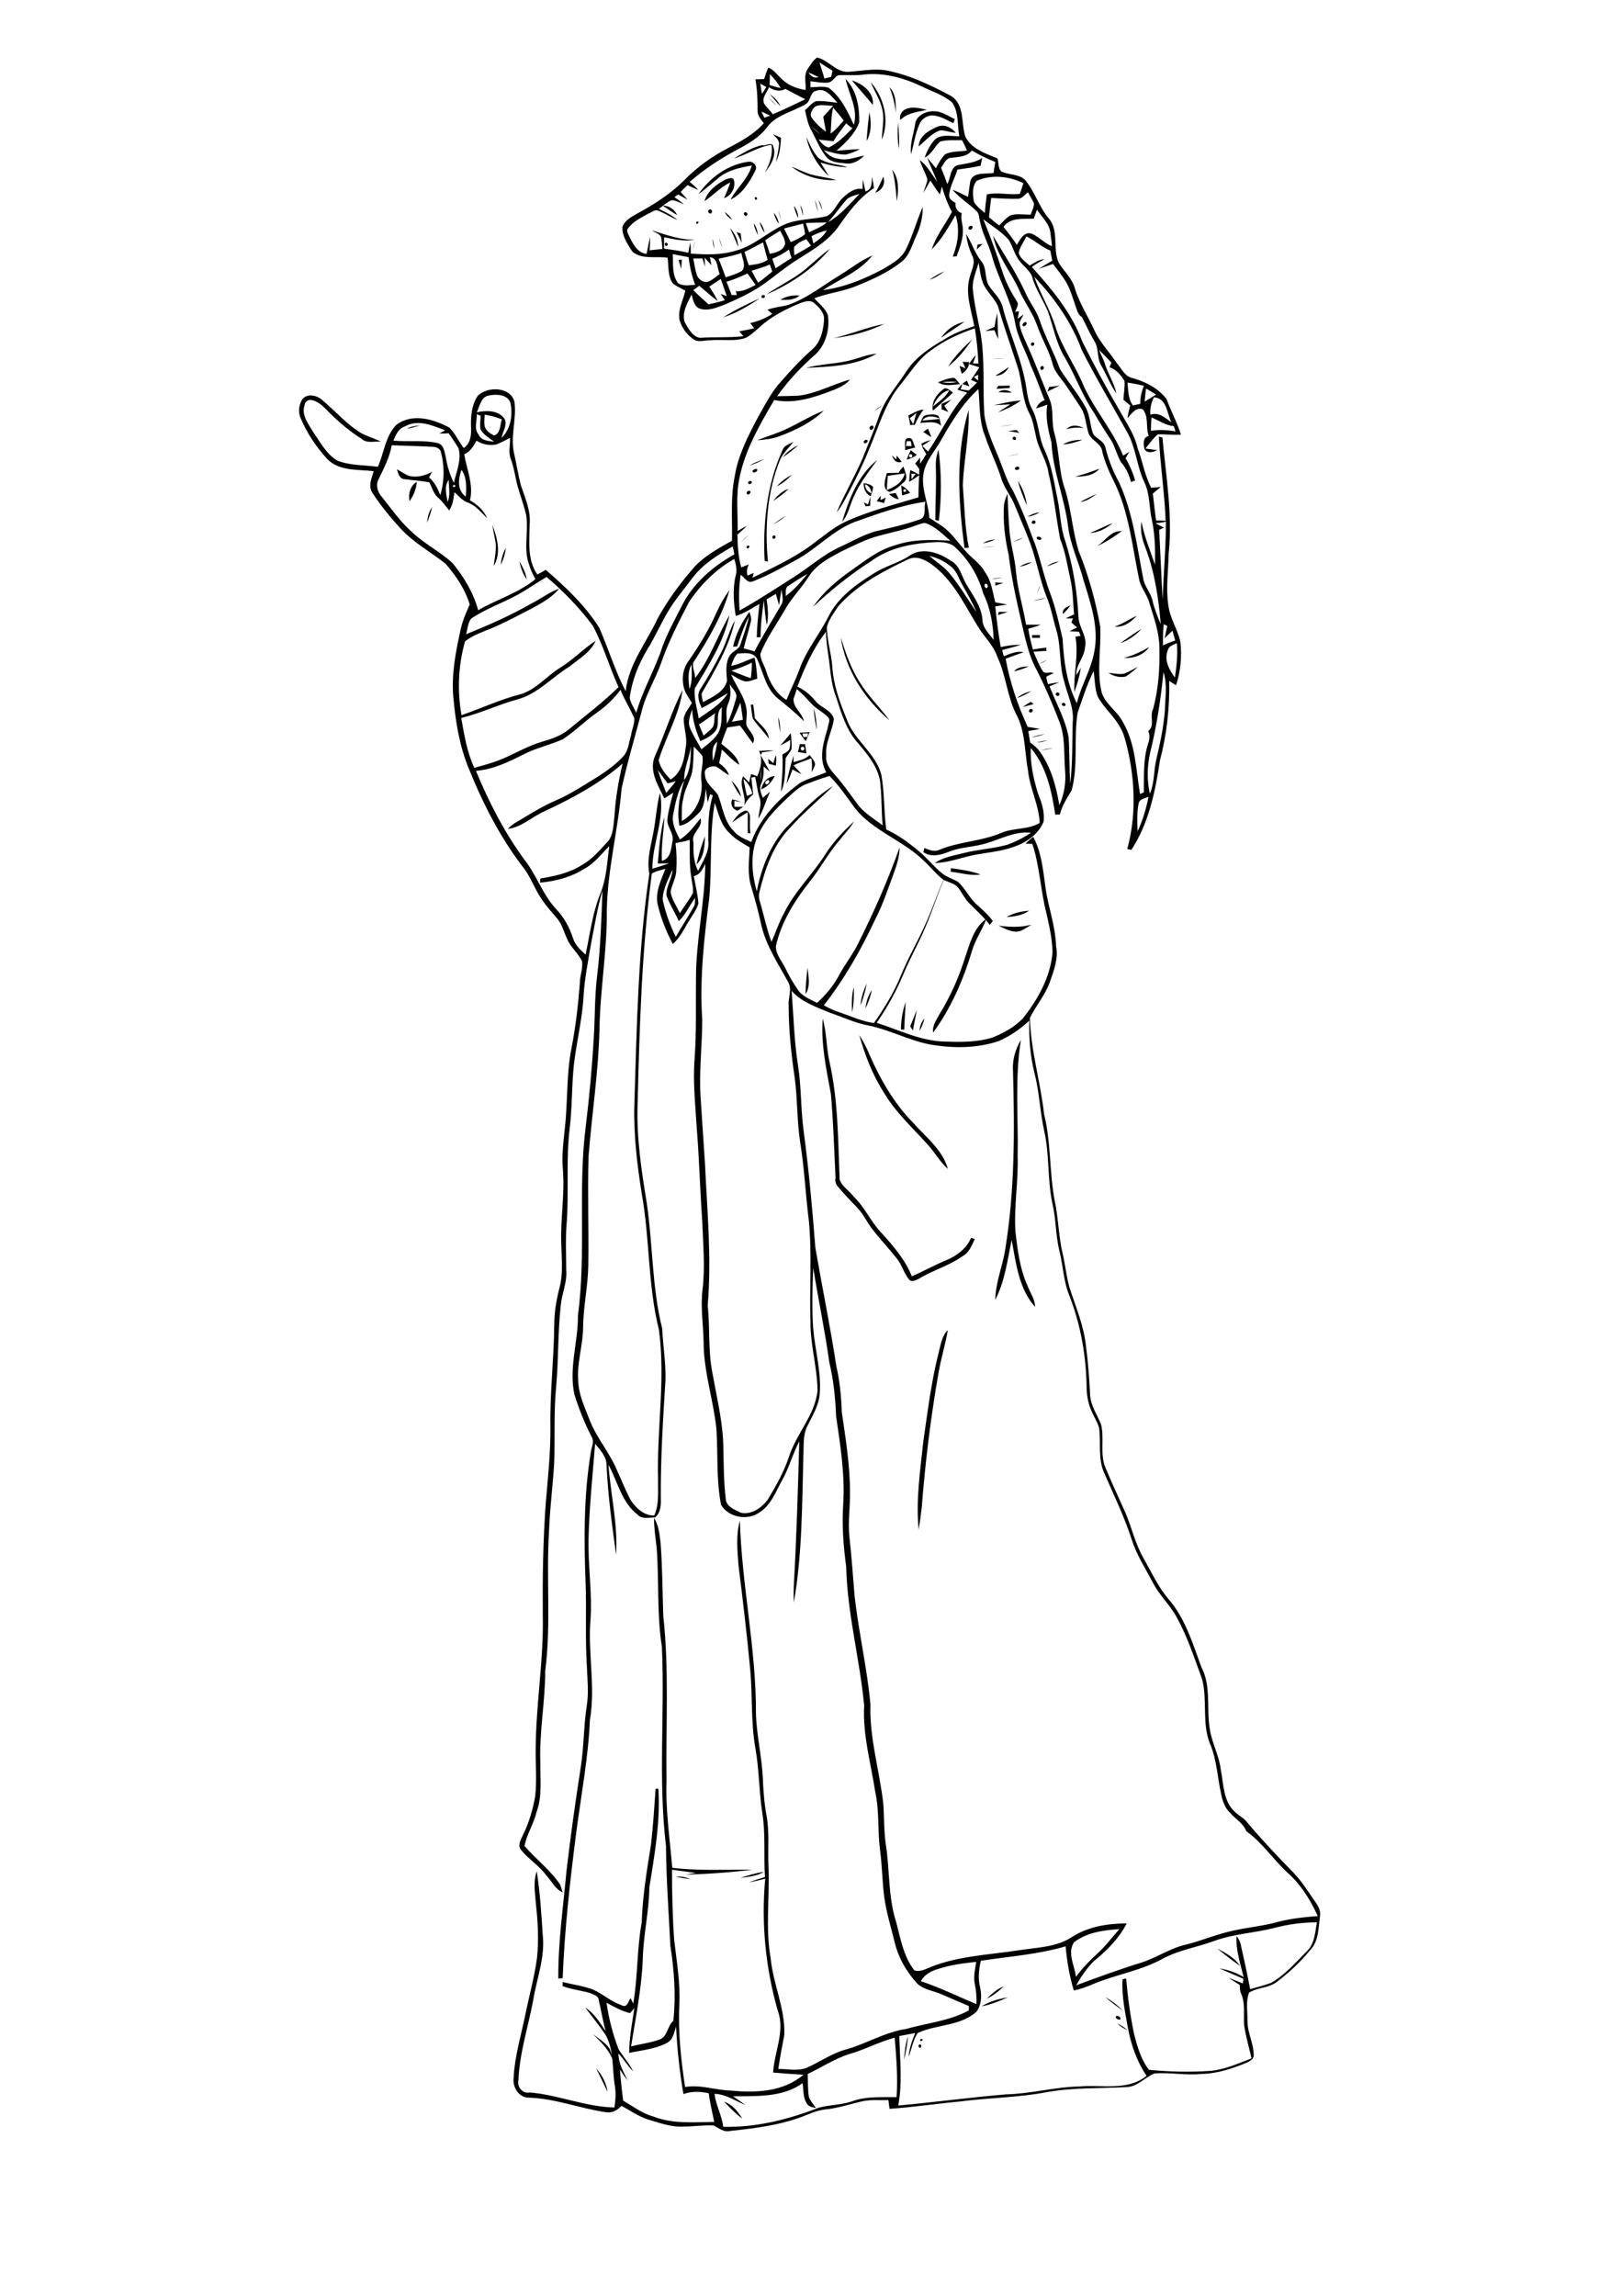 <?xml version="1.0" encoding="utf-8"?>
<!-- Generator: Adobe Illustrator 21.0.2, SVG Export Plug-In . SVG Version: 6.00 Build 0)  -->
<svg version="1.2" baseProfile="tiny" id="Layer_1" xmlns="http://www.w3.org/2000/svg" xmlns:xlink="http://www.w3.org/1999/xlink"
	 x="0px" y="0px" viewBox="0 0 595 842" overflow="scroll" xml:space="preserve">
<g>
	<path d="M265.6,770.8c3.1,1,5.1,3.6,6.7,6.2C269.8,775.2,267.7,772.9,265.6,770.8 M218.7,758.6c2.2,2.4,3.7,5.4,4.2,8.6
		C221.5,764.3,220.1,761.4,218.7,758.6 M337.3,749.8c0.7-0.2,0.9,0.9,0.3,1.2C336.9,751.1,336.7,750,337.3,749.8 M337.8,747.7
		C339.7,748.1,336.7,749.4,337.8,747.7 M331.6,755.4c0.3-2.9,0.5-5.9,1.5-8.6C332.8,749.6,332.4,752.6,331.6,755.4 M217.4,745.9
		c2.1,1.7,4.6,3.1,6.2,5.4c0.7,1.7,1.1,3.6,1.6,5.4C223.9,752.2,220.6,749,217.4,745.9 M409.8,742.1c1.4,0.6,2.7,1.4,3.8,2.5
		C412.2,743.9,410.9,743.1,409.8,742.1 M409.3,739.5c0.6-0.5,1.9,0.2,1.7,1C410.4,741,409.1,740.3,409.3,739.5 M405.5,732.4
		c2.3,1.4,4.5,3,6.4,5C409.7,735.8,407.5,734.3,405.5,732.4 M360.1,735.8c2.9-1.8,6.2-2.7,9.6-3.3
		C366.6,733.9,363.4,735.2,360.1,735.8 M362,733c1.8-1.8,3.8-3.6,6.2-4.5C366.3,730.3,364.4,731.9,362,733 M446.5,714.6
		c3.1,1.6,6.4,3.4,8.4,6.4C452,719,449.2,716.8,446.5,714.6 M247.9,688.3c1.8-0.3,3.6,0.2,5.4,0.8
		C251.5,689,249.7,688.6,247.9,688.3 M271.6,688.7c2.8-0.9,5.6-1.8,8.6-2.2C277.6,688.1,274.5,688.3,271.6,688.7 M344.3,496.2
		c0.8-2.9,1.1-6.2,3.4-8.4c-0.9,5.2-2.5,10.4-3.4,15.6c-2.9,16.4-4.9,33-6.2,49.7c-0.3,2.7-0.7,5.3-1.1,7.9
		c-1.1-10.9,0.6-21.7,1.7-32.4C340.3,517.7,341.6,506.8,344.3,496.2 M371.6,392.7c-0.3-4,0.9-7.9,2.9-11.3
		c-2.3,14.1-0.9,28.4-1.2,42.6c0.3,9.3-1.4,18.5-0.8,27.8c0.8,6.7,1.6,13.5,4.4,19.7c1,2.6,2.8,5,2.8,7.8c-6-6.7-7-16.1-8.6-24.6
		c-1.5,7.4-2.5,15.2-6,22c0.1-6.3,2.6-12.1,3.6-18.2C372.3,436.7,372.2,414.6,371.6,392.7 M315.2,379.6c1.5,2.3,2.8,4.8,3.8,7.3
		c4,9.1,9,17.8,16,24.9c4.6,5.2,10.8,9.9,12.7,16.9c-2.8-2.5-4.6-5.8-7.1-8.6c-5.6-6.3-12-12-16.3-19.3
		C320.1,394.3,317.3,387,315.2,379.6 M337.3,378.1c0.1-1.7,0.7-3.3,1.8-4.6C338.7,375.2,338.1,376.7,337.3,378.1 M301.8,373.6
		c1.5,5.2,1.3,10.7,2.5,15.9c3.2,14.1,3.1,28.7,3.7,43.1c0.9,2.6,3.6,4.1,5.2,6.3c4,3.8,6.2,9.1,10,13.1c4.4,4.8,8.8,9.9,11.3,16.1
		c4.3-1.9,8.4-4.2,12.8-6c3.8-1.6,7.3-4.3,8.9-8.1c0.4,0.1,1,0.3,1.4,0.4c-1.1,2.3-2.1,5-4.5,6.3c-4.9,3.5-10.8,5.1-15.9,8.2
		c-1.1,0.5-2.7,1.5-3.7,0.4c-1.9-2.3-2.6-5.3-4.4-7.6c-3-3.8-6.4-7.4-9.4-11.3c-1.9-2.6-3.3-5.6-5.6-7.9c-2.4-2.4-4.7-4.9-6.9-7.5
		c-0.7-0.9-0.9-1.9-0.7-3.1c-0.5-10.2-0.8-20.5-1.7-30.7C303.1,392,301.1,382.9,301.8,373.6 M333.9,376.4c0.8-2,1.6-4,2.4-6
		c-0.4,2.5-1,5-1.4,7.5C334.5,377.4,334.2,376.9,333.9,376.4 M330.5,377.6c0-3.4,0.6-6.8,1.7-10.1c-0.1,3.4-0.4,6.7-0.5,10.1
		C331.4,377.6,330.8,377.6,330.5,377.6 M317.5,369.8c0.2-2.4,1-4.7,2.3-6.7C319.4,365.4,318.5,367.7,317.5,369.8 M312.6,371.3
		c-0.2-3.1-0.2-6.2,0.6-9.3C313.3,365.2,313.2,368.3,312.6,371.3 M315.7,368.8c0.1-2.9,1.1-5.5,2.2-8.1
		C317.5,363.5,316.6,366.2,315.7,368.8 M296.2,354.9c0.4,3.2,1.2,6.8-0.7,9.7C295.5,361.4,295.9,358.2,296.2,354.9 M366.3,339.5
		c4.1,0.5,8.2,0.7,12.1-0.4c-1.3,0.8-2.6,1.7-4,2.3C371.6,342.3,368.9,340.7,366.3,339.5 M354.1,350.9c1.7-4.9,3.1-10.7,7.7-13.9
		c-1.4,4-4,7.5-5.2,11.6c-3.2,10.7-7.7,21.1-14.3,30.1c-0.4-2.7,1.4-4.9,2.6-7.2C348.8,365.1,351.9,358.1,354.1,350.9 M369.2,336.3
		c2.6-1.4,5.4-2.1,8.3-2.3C375.1,335.7,372,336.2,369.2,336.3 M348.8,318.4c3.7,0.5,7.4,1,10.9,2.3c-3.7,0.6-7.3-0.6-11-1
		C348.8,319.3,348.8,318.7,348.8,318.4 M255.5,317c0.8-3.5,1.8-6.9,3.1-10.3C258.5,310.3,258.3,314.4,255.5,317 M268.6,301.6
		c1.2-1.7,2.5-3.6,4.6-4.2c1-0.5,1.7,0.8,1.9,1.7c0.1,2.2-0.2,4.3,0.2,6.5c-0.3,0-0.8-0.1-1-0.1c0-2.5,0-5,0-7.6
		C272.3,299,270.5,300.3,268.6,301.6 M268.6,293.2c1.2,0.2,2.4,0.6,3.5,1c-0.9-0.2-1.8-0.3-2.7-0.5l0,2.2c1.1,0,2.2,0,3.2,0
		c-0.7,0.5-1.4,1.1-2.2,1.4C268.7,296.7,267.8,295,268.6,293.2 M268.3,286.2c1.6,1.7,3.2,3.6,3.5,6
		C270.5,290.4,269.3,288.4,268.3,286.2 M281.9,286.1c-0.7,0-1.5,0.8-1.1,1.4C281.5,288.1,282.8,286.6,281.9,286.1 M279.2,289.5
		c0.5-2.5,2.3-4.7,5-4.9C283.1,286.8,281.4,288.7,279.2,289.5 M284.6,276.9c0.3,1.3,0.1,2.6,0,3.9c-0.9-0.2-1.7-0.5-2.6-0.7
		c-0.1-0.6-0.1-1.2-0.2-1.8c0.6,0.5,1.3,1.1,1.9,1.6C284,278.8,284.3,277.9,284.6,276.9 M291.1,279.5c2.1-0.6,4.3-1,5.9-2.6
		c0.8,1,1.7,2,2,3.3c-0.1,1.1-0.8,2-1.3,3c0.2-1.7,0.3-3.4-0.1-5.1c-2.1,0.9-4.4,1.5-6.5,2.6c1,1.1,2,2.1,2.9,3.2
		c-1.1-0.5-2.2-1.1-3.3-1.7c-0.6,1.8-1.3,3.6-2.2,5.3c0.6-3.5,1.6-7,2.6-10.4C291.1,277.9,291.1,278.7,291.1,279.5 M272.7,285.7
		c0.4,2.1,0.8,4.1,1.3,6.2c0.6-0.3,1.3-0.5,2-0.8C275.5,288.9,274.4,287,272.7,285.7 M279,286.6c0.2-1.6,0.2-3.2,0.2-4.8
		C279,283.4,279,285,279,286.6 M278.5,275.4c1.8-0.1,3.6-0.3,5.5-0.1c-1.5,0.2-2.9,0.4-4.4,0.6c-0.1,0.3-0.4,0.8-0.6,1
		c1.1,2,2.3,4.1,3.4,6.1c-0.8-0.6-1.5-1.3-2.3-1.9c0.1,2.2,0,4.4-0.9,6.4c-0.8,1.7,0,3.5,0.6,5.1c0.9-0.8,1.8-1.5,2.7-2.2
		c-1.6,3.2-2.4,6.7-4.3,9.8c0.1-2.6,1.4-5.2,0.4-7.7c-0.8-2.5-1-5.1-1.6-7.6c-0.4,0.1-1.1,0.2-1.4,0.3c0.2,2,0.5,4.1,0.7,6.1
		c-1.4,1.1-2.5,2.5-3.3,4.1c0.9-3.6-2.1-7.3-0.4-10.7c0.7,0.7,1.5,1.5,2.2,2.3c0.2-0.8,0.5-2.3,0.7-3.1c0.8,0.2,1.5,0.5,2.3,0.8
		C279.1,281.6,279.8,278.5,278.5,275.4 M381.8,275.1c1.5-0.3,3-0.6,4.6-0.8C384.9,274.7,383.4,275,381.8,275.1 M294,274
		c-0.7,0.5,0.1,1.7,0.8,1.1C295.5,274.6,294.7,273.4,294,274 M293.4,272.9c0.6,0,1.3,0,1.9,0c0.2,1.1,0.4,2.3,0.5,3.4
		c-0.8-0.1-2.3-0.4-3.1-0.5C293,274.8,293.2,273.8,293.4,272.9 M380.3,272.3c1.3-0.4,2.6-0.6,3.9-0.8
		C382.9,272,381.6,272.2,380.3,272.3 M378.4,270.4c1.6-0.5,3.2-0.9,4.8-1.2C381.7,269.8,380.1,270.2,378.4,270.4 M290.1,268.9
		c0.2,1.9,0.3,3.8,0.3,5.7c-0.5,1.3-1.6,2.3-2.2,3.5c-0.3,4.1,0.1,8.4-1.7,12.3c0.3-4.5,0.8-9.1,0.5-13.7c0.9-0.5,1.8-0.9,2.4-1.7
		c0.6-1.1,0.4-2.4,0.5-3.6c-1.2,0.7-2.4,1.4-3.7,2C287.5,272,288.8,270.4,290.1,268.9 M294.3,269c0.1,0.3,0.3,0.9,0.4,1.3
		c0.5,0,0.9,0,1.4,0c0.1-0.3,0.3-0.9,0.4-1.3C295.7,269,295,269,294.3,269 M293.3,268.7c0.9,0,2.8-0.1,3.7-0.2
		c-0.5,1.1-0.9,2.2-1.4,3.3C294.8,270.9,294,269.8,293.3,268.7 M285.4,263c0.8,1.8,0.8,3.8,0.8,5.7
		C285.9,266.8,285.6,264.9,285.4,263 M378.2,260c1-0.1,0.7,1.3-0.1,1.3C377.1,261.4,377.4,259.9,378.2,260 M298.5,259.6
		c0.7,2.7,1.1,5.4,1.1,8.1C299.1,265.1,298.6,262.4,298.5,259.6 M275.4,258.4c0.2,0,0.7,0,0.9,0c0.2,1.3,0.5,3.8,0.6,5
		c1.9,2.4,4.8,4.2,5.2,7.5c-1.9-2.5-4.1-4.7-5.9-7.3C275.7,261.9,275.7,260.2,275.4,258.4 M389.6,258c0.4-0.6,1.6,0,1.2,0.7
		C390.4,259.3,389.2,258.7,389.6,258 M378.1,257.4c0.4,0.3,0.7,0.5,1.1,0.8c-1.4,0.4-2.7,0.7-4,1.1
		C376.1,258.6,377.1,258,378.1,257.4 M387.4,254.2c0.5-0.7,1.7,0.1,1.1,0.8C388.1,255.7,386.9,254.9,387.4,254.2 M373.1,256
		c1.5-1.3,3.3-2.1,5.2-2.5C376.6,254.5,374.9,255.4,373.1,256 M412.2,247.1c1.8-0.6,3.5-1.7,5.2-2.5c-1.4,1.3-2.8,2.4-4.4,3.5
		c-2.2,0.5-4.5-0.1-6.4-1.3C408.5,246.9,410.4,247.4,412.2,247.1 M372,246.2c1.3-1.6,3.4-1.7,5.4-1.8
		C375.6,245.2,373.8,245.8,372,246.2 M381.3,243.5c0.9-0.6,1.9-1.1,2.9-1.5C383.2,242.6,382.3,243.1,381.3,243.5 M412.2,241.3
		c3.3-0.8,6.4-2.3,9.4-4C419.4,240.3,415.9,241.5,412.2,241.3 M308.4,233.8c1.8,5.6,3.7,11.3,6.9,16.3c3.1,5.1,7.5,9.3,11,14.1
		C317.2,256.4,310.2,245.7,308.4,233.8 M378.6,232.9c1,0,1.9,0,2.9,0c0,0.2,0,0.7,0,1c-1,0-1.9,0-2.9,0
		C378.6,233.6,378.6,233.1,378.6,232.9 M410.9,235.9c2.6-1.8,5.2-3.7,7.9-5.3C416.6,233,413.9,234.9,410.9,235.9 M408.9,229.8
		c2.9-1,5.4-2.7,8.1-4C415,228.1,412.1,230.2,408.9,229.8 M366.4,224.4c0.8,0,2.4,0,3.3,0c-1.2,0.4-2.4,0.8-3.6,1.2
		C366.1,225.4,366.3,224.8,366.4,224.4 M389.9,225.2c-0.3-2.1,1.5-2.6,2.8-3.2C391.9,223.2,390.9,224.2,389.9,225.2 M378.9,220.3
		c1.2-0.3,3.7-0.8,4.9-1.1C382.2,219.9,380.5,220.1,378.9,220.3 M380.3,217.8c0.4-1.1,0.8-2.2,1.3-3.3
		C381.3,215.6,380.8,216.7,380.3,217.8 M365.1,213.6c1,0.1,2,0.1,3,0.2c-1,0.3-2,0.6-3,1C365.2,214.5,365.1,213.9,365.1,213.6
		 M363.8,212.4c1.3-0.4,2.6-0.5,3.9-0.6C366.5,212,365.2,212.3,363.8,212.4 M384.1,207.7c1.3-1,2.8-1.6,4.4-1.8
		C387.1,206.6,385.6,207.2,384.1,207.7 M374,207.8c1.4-0.8,2.9-1.4,4.5-1.7C377.2,207,375.6,207.6,374,207.8 M190.5,205.8
		c1.2,2.1,2.4,4.3,2.7,6.7C191.8,210.5,191,208.1,190.5,205.8 M183.7,207.1c0.2-2.2,0.8-4.3,1.9-6.2
		C185.3,203.1,184.7,205.2,183.7,207.1 M359.7,200.9c1.9-0.3,3.7-0.5,5.6-0.6C363.4,200.5,361.6,200.7,359.7,200.9 M274.2,200.1
		c1.6-0.3,0,2.1-0.4,0.5C273.9,200.5,274.1,200.3,274.2,200.1 M360.5,199.2c1.4-0.8,2.9-1.2,4.5-1.4
		C363.6,198.6,362.1,199,360.5,199.2 M371.7,198.7c1.2-0.6,2.4-1.1,3.6-1.5C374.2,197.9,373,198.3,371.7,198.7 M380.3,197.1
		c0.4-0.5,1.5-0.3,1.7,0.4C382,198.4,380,198,380.3,197.1 M283.8,196.4c0.8-0.3,1,1,0.2,1.2C283.2,197.8,283.1,196.5,283.8,196.4
		 M271.6,199.1c1-1,1.9-2,3-2.9C273.6,197.2,272.6,198.2,271.6,199.1 M402.2,200.4c3.2-1.7,5.1-5.9,9.3-5.6
		C408.6,196.9,405.6,198.9,402.2,200.4 M180.6,192.6c1.9,4.7,3.3,10.5,0.5,15c0.3-2.6,0.9-5.2,0.8-7.8
		C181.6,197.4,181,195.1,180.6,192.6 M399.8,195.5c2.8-1.1,5.5-2.6,8.3-3.6C405.7,193.9,402.9,195.3,399.8,195.5 M379.2,190.9
		c1-0.1,0.8,1.4-0.1,1.2C378.2,192.3,378.3,190.9,379.2,190.9 M283.6,192.4c1.5-1.2,3.1-2.3,4.8-3.3
		C286.9,190.4,285.3,191.4,283.6,192.4 M376.9,189.5c1.3-0.8,2.8-1.4,4.4-1.6C379.9,188.8,378.4,189.3,376.9,189.5 M156.7,191.7
		c0.1-2,0.6-4,1.8-5.7C158.1,187.9,157.4,189.8,156.7,191.7 M318.4,185c0.3-0.9,0.6-1.9,0.9-2.8c0,0.8-0.1,2.5-0.1,3.3
		c-0.6,0.1-1.1,0.2-1.7,0.2c-0.2-0.5-0.4-1-0.6-1.5C317.4,184.5,317.9,184.8,318.4,185 M321.6,183.8c0.5-0.7,1-1.4,1.5-2
		c0,0.5-0.1,1.1-0.1,1.6c0.6-0.3,1.3-0.6,1.9-0.9c-0.2,0.7-0.4,1.3-0.6,2C323.3,184.2,322.5,184,321.6,183.8 M396.3,184.1
		c2-1.1,4-2.1,6.1-3C400.5,182.4,398.6,183.9,396.3,184.1 M326.1,181.2c0.8-0.1,1.7-0.3,2.5-0.4c0.4,0.8,0.7,1.5,1.1,2.3
		C328.2,182.9,327.1,182.1,326.1,181.2 M274.7,180c1.2-0.1,0.4,1.6-0.5,1.3C273.5,181,274.1,180,274.7,180 M283.6,183.7
		c1.6-1.9,3.3-3.7,5.7-4.4C287.5,181,285.6,182.5,283.6,183.7 M331.5,179.5c-0.3,0.8,0,1,0.8,0.8
		C332.6,179.6,332.3,179.3,331.5,179.5 M330.6,178c1.3,0.7,2.4,1.6,3.3,2.8c-1,0.3-2,0.6-3,0.9C330.8,180.7,330.7,178.9,330.6,178
		 M317.3,177.6c0.1,1.6,0.9,2.8,2.4,3.3C319.5,179.3,318.8,178.1,317.3,177.6 M316.8,177.2c1.3,0.2,2.6,0.4,3.5,1.4
		c-0.1,1.2-0.6,2.3-0.9,3.4C317.5,181.1,316.8,179.2,316.8,177.2 M150.2,183.8c-0.5-2.7,0.3-5.7,2.7-7.1
		C152.7,179.2,151.8,181.7,150.2,183.8 M373.4,176.4c1.8,2.7,2.9,5.8,3.3,9C375.4,182.4,374.2,179.5,373.4,176.4 M274.8,176.5
		c0.7-0.5,1.5,0.6,0.6,0.9C274.7,178,273.9,176.9,274.8,176.5 M284.9,178.4c1.6-1.7,3.4-3.2,5.6-4.2
		C288.8,175.8,287,177.4,284.9,178.4 M334.3,173.7c0,0.7,0.1,1.4,0.1,2.1c0.5-0.7,1-1.3,1.5-2C335.6,173.8,334.7,173.7,334.3,173.7
		 M333.9,172.4c1.2,0.5,2.3,1.1,3.4,1.8c-1.2,0.9-2.5,1.8-3.8,2.5C333.6,175.2,333.7,173.8,333.9,172.4 M394.4,174.8
		c3-0.8,6-1.8,8.9-2.9C401.1,174.5,397.7,174.8,394.4,174.8 M277.6,172c0.9,0.7-1.3,1.9-1.6,0.9C276.2,172.2,277,171.9,277.6,172
		 M373,171.2c1-0.4,1.3,1,0.3,1.1C372.2,172.7,371.9,171.3,373,171.2 M325.7,174.5c-0.2,1.7-0.3,3.4-0.4,5.2c2.9-1,5.9-2.9,6.6-6.1
		C329.9,173.9,327.8,174.2,325.7,174.5 M329.6,173.4c0.5-0.8,1.1-1.6,1.8-2.3c0.5,1.7,1.9,4.1,0.3,5.6c-1.6,1.5-3.3,3.1-5.4,3.7
		c-3-1.1-1.5-4.6-1-6.9C326.6,173.5,328.1,173.4,329.6,173.4 M308.9,191.4c2.5-8.3,5.9-17.2,12.9-22.7c-3.2,4.4-6.6,8.7-8.7,13.7
		C311.7,185.3,311.2,188.8,308.9,191.4 M274.9,170.7c1.8-1,3.7-1.7,5.6-2.4C278.7,169.3,276.9,170.2,274.9,170.7 M327.2,167
		c0.5,0.5,1.1,1,1.6,1.5c0-0.3,0.1-1,0.1-1.4c0.7,0.7,1.3,1.5,1.9,2.3C328.6,170,327.8,168.6,327.2,167 M369.3,167.3
		c1.6-0.3,3.2-0.5,4.8-0.8C372.5,166.9,370.9,167.1,369.3,167.3 M343.3,171.8c-0.1-2.3,0.1-4.7,1-6.8c1.1,8.6,1.1,17.4,0.1,26
		c-0.3-0.1-1-0.2-1.3-0.3C343.1,184.4,343.5,178.1,343.3,171.8 M333.9,166.6c-0.8,0.2-0.4,1.4,0.3,1.2
		C335,167.6,334.7,166.3,333.9,166.6 M332.6,168.6c0.4-1.2,0.9-2.3,1.5-3.5c0.7,0.6,1.5,1.2,2.2,1.7
		C335.2,167.8,333.8,168.2,332.6,168.6 M287.2,167.7c1.4-2,3.5-3.4,5.7-4.4C291.1,164.8,289.2,166.3,287.2,167.7 M287.1,165
		c0.6-1.8,2.6-2.1,4-3c-1.6,2.1-3.7,4-4.9,6.5c-4.8,11.8-5.7,24.9-4.5,37.5c-0.3-0.1-0.9-0.3-1.2-0.3
		C279.8,191.9,281.3,177.6,287.1,165 M389.9,163c2.2-1.3,4.7-1.7,7.2-1.7C394.8,162.1,392.4,162.9,389.9,163 M318,161.3
		c0.9,0.5-0.5,1.7-1.1,1.1C316.5,161.8,317.4,161.2,318,161.3 M332.6,161.8c-0.1,0.6-0.2,1.2-0.3,1.8c0.7,0,1.4,0,2.1,0
		c-0.1-0.6-0.2-1.2-0.3-1.8C333.6,161.8,333.1,161.8,332.6,161.8 M332,165.1c0.3-1.1-0.8-4.7,1.4-4.4c1.8-0.3,1.6,2.7,2.4,3.4
		C334.5,164.4,333.2,164.8,332,165.1 M371.6,160.4c0.4-0.6,1.5,0.1,1,0.8C372.1,161.7,371,161,371.6,160.4 M369.8,158.1
		c0.8-0.1,2.3-0.3,3.1-0.4c0.3,0.4,0.7,0.7,1,1.1C372.6,158.5,371.1,158.3,369.8,158.1 M338.7,158.4c0.6-0.4,1.1-0.8,1.7-1.2
		c0.4,1.1,0.9,2.1,1.3,3.1C340.7,159.8,339.7,159.1,338.7,158.4 M391.2,157.4c1.7-1.8,4.3-1.5,6.4-0.4
		C395.5,156.7,393.3,156.8,391.2,157.4 M320,156.1c1.1,0.3,0,2-0.8,1.4C318.6,156.9,319.3,156,320,156.1 M149.2,157.2
		c1.5-0.8,3.2-1,4.9-1.2C152.5,156.5,150.9,157,149.2,157.2 M366.4,156.5c1.7-0.3,3.5-0.6,5.2-0.8
		C370.3,156,367.7,156.3,366.4,156.5 M338.3,154.2c2.2-0.1,4.4-0.3,6.5-0.6C342.7,152.5,339.9,152.2,338.3,154.2 M339.8,152.2
		c1.4-0.2,3.2-0.5,4.5,0.4c0.5,1.1,0.6,2.4,1,3.6c-2.1-2-5.1-1.2-7.7-1.1C338.1,154,338.4,152.5,339.8,152.2 M353.8,201
		c-2.2-16.8-3.4-34.2,1.5-50.6c0.4,9.3-1.8,18.4-2.1,27.6c0.6,7.7,0.7,15.4,2.2,22.9C354.9,200.9,354.3,200.9,353.8,201
		 M285.5,158.6c5.8-2.2,10.9-5.8,16.7-8c-4.6,4.4-10.4,7.2-16.3,9.4c-2.6,1-5.4,1.2-8.1,1.5C280.3,160.4,283,159.6,285.5,158.6
		 M333.7,153.4c0.4,0.7,0.9,1.4,1.3,2.2c0.4-1.4,0.8-2.8,1.2-4.2C335.4,152.1,334.6,152.7,333.7,153.4 M333.2,152.4
		c1.8-0.9,3.5-2,5.6-2.2c-1.3,1.7-2.4,3.6-3.2,5.6c-0.6,0-1.1,0-1.7,0.1C333.7,154.7,333.5,153.6,333.2,152.4 M320.7,150.7
		c0.9-0.8,1.8-1.4,2.8-2C322.7,149.5,321.7,150.1,320.7,150.7 M364.5,148.6c3.3-0.6,6.6-1.6,10-1.7c-2.6,1.8-5.4,3.3-8.4,4.3
		c1.5-1,3-1.9,4.5-2.9C368.5,148.4,366.5,148.5,364.5,148.6 M345.4,148.1c1.2-0.5,2.3-1,3.5-1.5c-0.8,0.8-1.6,1.5-2.5,2.2
		c0.5,0.8,1,1.5,1.5,2.3c-0.8-0.3-1.7-0.7-2.5-1C345.4,149.4,345.4,148.8,345.4,148.1 M366.2,143.8c1.6-1.1,3.4-0.9,5,0.2
		C369.5,144,367.9,143.9,366.2,143.8 M342.2,149.1c2.2-1.8,4.8-3.4,6-6C345.2,143.8,343.4,146.5,342.2,149.1 M342.2,150.6
		c-0.7-3.4,1.7-6.4,4.3-8.2c1.3-0.1,2.2,1,3.1,1.6C347.1,146.2,344.7,148.5,342.2,150.6 M384.9,141.9c1.3-0.1,2.6-0.3,3.9-0.5
		c-1.5,0.7-3.1,1.5-4.6,2.2C384.4,143.1,384.7,142.5,384.9,141.9 M366.2,141.5c1.4,0,2.8,0,4.2-0.1c0,0.2,0,0.7,0,0.9
		c-1.7,0.1-3.3,0.2-4.9,0.3C365.7,142.3,366,141.9,366.2,141.5 M345.6,140.2c1.8,0.3,3.7,0.3,5.5-0.1
		C349.2,139.9,347.4,139.9,345.6,140.2 M344.1,140.2c1.9-0.7,3.9-1.7,6-1.6c0.8,0.6,1.4,1.5,2,2.3
		C349.4,141.1,346.5,141.8,344.1,140.2 M365.1,137.8c1.7-1,3.4-2.1,5-3.2C369.1,136.5,367.4,137.8,365.1,137.8 M382.1,134.3
		c0.9-0.4,1.1,1.1,0.3,1.3C381.6,136,381.3,134.5,382.1,134.3 M353.1,132.7c0.8,0,1.6,0.1,2.4,0.1c0,1.9-1.2,3.3-2.7,4.3
		c-0.3-1-0.5-1.9-0.8-2.9c0.7,0.3,1.5,0.6,2.2,0.9C353.8,134.3,353.5,133.5,353.1,132.7 M363.5,131.6c1.9-0.1,3.8-0.1,5.7-0.1
		C367.3,131.6,365.4,131.6,363.5,131.6 M310.9,132.4c3.6-0.8,7-2.4,10.7-2.7c-7.8,4.5-17.1,4.8-25.9,5.2
		C300.6,133.6,305.9,133.5,310.9,132.4 M378.7,125.6c0.8-0.3,1,1,0.2,1.2C378.1,127.1,377.9,125.7,378.7,125.6 M347.8,134.4
		c2.4-3.7,5.5-6.9,8.8-9.9C354.1,128.2,351.3,131.7,347.8,134.4 M305.8,124c6.3-1.4,12.3-4,18.6-5.2
		C318.5,121.6,312.2,123.3,305.8,124 M376.3,118.1c0.9,0.5-0.4,2-1.1,1.4C374.8,118.9,375.6,118.1,376.3,118.1 M353.8,118
		c-2.8,2-5.8,3.9-8.6,5.9C347.2,120.9,350.2,118.8,353.8,118 M364.8,119.9c0.3-1.7,0.6-3.4,1-5.1c0.2,3.2,0.2,6.4,0.4,9.6
		c-0.5-1.1-1-2.2-1.4-3.3c-1.1,0.1-2.1,0.2-3.3,0.3C362.6,120.8,363.7,120.4,364.8,119.9 M265.3,116.4c4.2-2.7,8.8-4.9,13.4-7
		C274.6,112.2,270.2,114.8,265.3,116.4 M286.3,110c2-1.4,4.5-1.8,7-1.6C291.4,110.1,288.8,110,286.3,110 M280,108.2
		c0.9-0.1,0.7,1.2-0.1,1.1C279,109.4,279.2,108.1,280,108.2 M341,102.6c1.7-1.2,3.5-2.3,5.5-3.1C344.8,100.7,343,102,341,102.6
		 M248.9,95.3c0.3,0,0.9,0,1.2-0.1c-0.1,1.2-0.1,2.4-0.2,3.5C249.6,97.6,249.3,96.4,248.9,95.3 M295.5,98.7c3-2.5,5.8-5.2,9-7.5
		c-6.2,7.5-14.5,12.9-23.3,16.8C285.8,104.7,291.1,102.4,295.5,98.7 M358.6,89.7c0.6-0.1,1.2-0.2,1.8-0.2c-0.7,0.7-1.4,1.3-2.1,2
		C358.4,90.8,358.5,90.2,358.6,89.7 M244.1,89.1c0.6-0.4,1.2,0.6,0.6,1C244.1,90.5,243.5,89.5,244.1,89.1 M254.2,91.7
		c0.2-1.1,0.4-2.3,0.7-3.4C254.7,89.4,254.5,90.6,254.2,91.7 M261.4,87.6c0.4,1.1,0.5,2.3,0.6,3.5C261.6,90,261.5,88.8,261.4,87.6
		 M263.8,87.3c0.5,1.2,0.8,2.4,1.2,3.7C264.5,89.8,264.1,88.6,263.8,87.3 M270.2,85.1c0.5,0.2,1,0.4,1.5,0.5
		c0.1,1.2,0.3,2.3,0.4,3.5C271.5,87.7,270.9,86.4,270.2,85.1 M267.8,83.7c1.8,1.9,2.9,4.2,3,6.9C269.9,88.3,268.9,86,267.8,83.7
		 M356.1,82.8c1.3-0.1,0.5,1.8-0.5,1.4C354.8,83.8,355.5,82.8,356.1,82.8 M276.5,81.9c1,1.3,1.3,2.8,1.6,4.4
		C277.3,84.8,276.7,83.4,276.5,81.9 M278.6,81.4c1,1.1,1.6,2.5,1.9,4C279.6,84.2,279,82.8,278.6,81.4 M255.5,81.3
		C257.4,80.9,255,83.3,255.5,81.3 M283.8,78c1,1.1,1.7,2.6,1.9,4.1C284.8,80.9,284.2,79.5,283.8,78 M273,78c0.6-0.6,1.6,0.4,1,1
		C273.5,79.6,272.5,78.6,273,78 M265.8,77.7c1.1,0.8,2,1.7,2.8,2.9C267.3,79.9,266.4,78.9,265.8,77.7 M285.6,77.1
		c0.4,1.3,0.7,2.5,1,3.8C286.2,79.7,285.8,78.4,285.6,77.1 M260,77c0.7-0.7,1.7,0.5,1,1.1C260.4,78.8,259.3,77.6,260,77 M291.2,75.5
		c1.1,1.3,1.6,2.8,1.6,4.5C292.1,78.6,291.6,77.1,291.2,75.5 M293.6,75.2c0.7,1.2,1,2.5,0.9,3.9C294.2,77.8,293.9,76.5,293.6,75.2
		 M243.1,75.4c2.3,0,4.4,1.4,5.3,3.5C246.6,77.8,244.8,76.6,243.1,75.4 M300.3,73.3c0.7,1.2,1.1,2.5,1.4,3.8
		C301.1,75.9,300.6,74.6,300.3,73.3 M298.9,73.3c0.6,1.4,0.9,2.8,1.2,4.3C299.6,76.2,299.2,74.8,298.9,73.3 M276.8,72.6
		c0.7-1.1,1.5,0.9,0.3,0.6C277,73.1,276.9,72.8,276.8,72.6 M266,65.9c1-0.3,2.7-1.2,3.2,0.1c0.8,2.8-1,5.8-3.6,6.7
		c0.8-2,1.7-3.8,2.3-5.8c-3.6,1.7-6.2,4.7-9.5,6.9C259.5,70.1,262.8,67.6,266,65.9 M324,64.8c1,2.7-0.5,5-2.9,5.9
		C322.2,68.8,323.2,66.8,324,64.8 M327.3,62.3c2.6,3.2,2.3,7.6,1.7,11.5C328.6,69.9,328.4,66,327.3,62.3 M290.3,61.1
		c2.3,0.9,4.5,2,6.9,2.8c3.2,0.9,6.4,1.2,9.6,2.1C301,66.4,295,64.7,290.3,61.1 M256.2,71.2c4.3-6.1,10.8-10.9,18.4-11.9
		c1.7-0.2,3.4,1.6,2.5,3.2c-2.1,4.2-4.7,8.6-9.1,10.7c2.3-4.3,6.4-7.6,7.8-12.5c-4.1,0.7-8.4,1.6-11.8,4.2
		C261.4,67,258.9,69.3,256.2,71.2 M279.7,53.2c0.8,0.6,3.6-1.4,3.9,0.4c1.4,3.5-0.9,7-3,9.7c1.7-3.2,3-6.5,2.4-10.2
		c-4.9,0.7-9.1,3.7-13.8,5C272.5,56.2,275.9,54,279.7,53.2 M295.8,50.3c1.3,2.7,2.4,5.5,4.5,7.7c3.2,2.2,7.1,2.2,10.7,3.3
		c-3.4,0-6.8-0.7-10-1.7c1,1.7,2.1,3.3,3,5C300,60.8,296.9,55.8,295.8,50.3 M283.5,49.2c1,0.4,2,0.9,3,1.3c-0.2,3-0.4,6.2-1.9,8.9
		c0.5-2.3,1.1-4.6,1.2-6.9C285.6,51,284.3,50.1,283.5,49.2 M343.8,46.5c2.6-1.1,5.2,0.2,6.8,2.2c-1.9-0.1-3.7-0.9-5.6-0.9
		c-3.3,1-5.4,3.8-8,5.9C337.1,49.9,340.8,47.8,343.8,46.5 M329.4,44.9c0.4,3.2,0.5,6.4,0.4,9.6C329.1,51.4,329.3,48.1,329.4,44.9
		 M318.9,41.1c0.7,3.6,0.9,7.3-1,10.6C318.1,48.2,318.5,44.6,318.9,41.1 M335.7,45.6c0.3-3.2,4-4.9,6.8-4.8c2.9-0.1,5.3,1.8,7.8,2.9
		c-0.2,0.5-0.4,1-0.6,1.5c-2.1-1-4.1-2.3-6.4-2.7c-2.4-0.7-5.1,0.8-6,3c-1.6,3.5-2,7.3-3.1,11C333.7,52.9,335.1,49.3,335.7,45.6
		 M332.8,39.8c2.4-0.7,4.9-0.1,7.2,0.5c-3.4,0.8-7.1,1-9.7,3.7C329.7,42.2,331,40.3,332.8,39.8 M281.7,35.6c1.1,1,2.2,2,3.2,3.2
		C283.8,37.8,282.7,36.7,281.7,35.6 M282.3,34.4c1.6,1.3,3.2,2.6,4,4.6C284.9,37.5,283.6,36,282.3,34.4 M326.3,32
		c2.5,2.5,2.3,6.2,2.3,9.5C328.3,38.2,327.5,35,326.3,32 M319.4,30.1c4.9,5.7,7,14,4.1,21.1c0-3.6,1-7.2,0.2-10.8
		C323,36.7,320.8,33.6,319.4,30.1 M312.5,29.5c3.9,1.2,8.2,4.4,7.7,9C317.7,35.4,315,32.5,312.5,29.5 M311.3,753.4
		c-5.3,1.7-10,4.9-15,7.2c0.1,2.8,0,5.6,0.4,8.3c0.5,1.6,1.7,2.8,2.6,4.2c-1.2-0.3-2.6-0.4-3.3-1.6c-1.5-2.2-1.2-5-1.6-7.5
		c-7.4,5.3-16.9,4.7-25.5,4.8c1.5,1.1,3.1,2.1,4.6,3.2c-3.8-1.5-7.2-4-11.4-4.1c0.5,4.2,2.7,7.9,3.2,12.1c12,0.3,23.9-2.7,35-7
		c4-1.1,8.2-1,12.1-2.3c5.3-2,11-1.5,16.5-1.6c0.5-7.3-0.1-14.6-0.7-21.8C322.3,748.9,317,751.8,311.3,753.4 M222.5,734.5
		c0.8,5.8,2.3,11.5,4.4,17c1.7,2.8,3.9,5.2,5.4,8.2c-2-2-3.5-4.5-5.4-6.6c-0.1,3.7,1.9,6.8,3.4,10c-1-1.3-2-2.7-2.9-4.1
		c0.3,3.8,0.7,7.6,1.2,11.4c3.6,2.1,7,4.7,11,5.8c7.1,2.8,14.9,2.1,22.4,2c-0.7-3.5-1.6-7-2-10.5c-3.1-0.7-6.3-0.8-9.3,0.3
		c-1.4-8.2-2.3-16.5-2.7-24.8c-0.7,2.2-1.1,5-3.5,6.1c-4.2,2.2-9.1,2.6-13.7,3.6c0-5.5,1.1-10.9,1.9-16.4c-0.5,0.6-1.1,1.2-1.6,1.8
		C228.1,737.6,225.3,736,222.5,734.5 M344.5,722c-2.7,0.7-5.4,2.1-6.7,4.6c7,2.3,13.6,5.6,20.4,8.4c0.1-2.5-0.1-4.9-0.6-7.3
		c-0.6-2.7,0.1-5.5,0.5-8.2C353.4,720,348.8,720.6,344.5,722 M394,712.3c-2.6,3.8,0.2,8.6,0.7,12.7c2.2-3,4.8-5.8,7.6-8.3
		c3.1-2.8,5.6-6.1,8.3-9.2C404.7,707.9,398.7,708.7,394,712.3 M467.7,707c-7.3,1.9-15,2.2-22.2,4.8c-6.2,2.3-12.8,3.3-18.7,6.4
		c-8,4.5-17.3,5.9-25.7,9.4c-2.3,1-4.7,1.9-7.2,2.4c-1.6-5.3-2.5-10.7-3-16.2c-10.1,3-20.7,3.7-31.1,5.3c-0.7,3.1-1.1,6.4-0.3,9.6
		c0.7,3,0.6,6.5-1.3,9.1c-5.9,5.3-14.7,4.6-21.6,7.8c-1.7,2.7-2.2,5.9-3.3,8.8c0.2-3.1,1.3-6,2.4-8.8c-1.9,0.4-3.8,0.7-5.8,1.1
		c0.2,8.5,1.2,17.1-0.4,25.5c13.2-1.2,26.3-3,39.5-4.1c9-0.2,17.8-2.7,26.9-2.9c8.2-0.8,17.7,1.8,24.7-3.9c-3.4-5-5.5-10.9-6.7-16.8
		c-1.1-6.2-2.5-12.3-2.1-18.6c0.3-0.1,0.9-0.2,1.3-0.3c0.6,6.8,1.5,13.6,2.9,20.3c1.2,4.6,2.5,9.4,5.5,13.2
		c7.4,0.7,14.8,0.9,22.2,0.4c5.4-0.4,10.4-2.7,15.4-4.6c-0.9-4-2.1-8-2.7-12.1c-0.3-3.9,0.5-8-1.1-11.6c-0.5-1-0.5-2.1-0.5-3.2
		c-1.4-0.9-2.8-1.8-4.2-2.7c1.8,0.7,3.5,1.4,5.3,2.1c0.1-0.6,0.2-1.1,0.2-1.7c-2.9-1.3-5.9-2.5-8.8-3.8c3.1,0.5,6.2,1.5,8.9,3.2
		c-1.2-5-2.9-9.9-2.6-15.1c0.9,1.2,1.5,2.4,1.7,3.9c1.2,5.2,2.3,10.4,3.3,15.6c2.6-0.7,5.2-1.4,7.7-2.3c5.1-2.9,8.9-7.4,13-11.5
		c3-2.7,3.1-7.1,3.8-10.7C477.9,705,472.7,705.7,467.7,707 M290.4,363.4c0.7,9,0.9,18.2,2.3,27.1c1.3,8,1,16.2,2.1,24.3
		c1.9,14.2,3.2,28.5,4.3,42.8c2.5,14.5,5.5,29,7.7,43.5c1.3,5.5,1.8,11.2,2,16.8c1.4,9.7,3,19.4,3,29.2c0.1,5.5-0.8,11-0.2,16.6
		c0.8,7.2,1.3,14.5,1.9,21.7c1.5,13.3,4.6,26.4,5.8,39.7c-0.4,12.3,3.3,24.1,4.7,36.2c0.4,5.2,0.2,10.4,1,15.5
		c1.4,9.2,0.8,18.7,3.6,27.6c1.7,6.2,2.7,13,6.8,18.2c1.3,0.5,2.8,0.1,4.1-0.4c10.8-4.9,23-5.2,34.6-7c6.5-1,13.5-1.1,19.1-4.8
		c5.9-3.8,13.1-5,20.1-5c-2.8,5.5-7.3,10-12.1,13.9c-2.6,2.6-4.6,5.6-6.4,8.8c8-3,16-5.9,24.1-8.4c5.5-1.8,10.4-5.2,16-6.5
		c5-1.2,9.8-3.2,14.8-4.5c6.2-1.7,12.7-2.1,18.9-3.8c4.8-1.3,9.8-1.8,14.8-2.2c-2.7-5.9-6.2-11.6-11.1-15.9
		c-5.3-4.9-9.2-11-15.1-15.2c-1.1-2.9-3.9-4.4-5.9-6.7c-1.9-1.7-2.8-4.3-3.3-6.7c-1.4-6.2-1.6-12.7-4.1-18.6
		c-3.1-7.6-0.9-15.9-2.9-23.7c-2.8-7.6-5.3-15.4-9.2-22.5c-2.4-4.6-6.4-8.2-8.8-12.8c-2.7-5.2-6-10.2-7.8-15.8
		c-2.7-8.5-6.6-16.4-10.1-24.5c-2.4-5.1-1.2-11-1.9-16.5c-0.5-2.1-1.8-4-2.6-5.9c-1.4-2.9-2-6.2-2-9.5c-0.2-11.3-2.2-22.6-6.3-33.2
		c-2.2-5.2-2.3-11.1-3.7-16.5c-1.4-5.8-1.2-11.8-2.6-17.6c-1.8-8.6-1-17.5-2.9-26.1c-1.6-7.1-1.8-14.4-3.6-21.4
		c-1.6-6.3-2.1-12.8-1.9-19.3c-3.3,3.1-7.1,5.7-11.2,7.5c-8,2.7-16.7,2.7-25,1.3c-7.9-1.5-15-5.4-22.8-7c-4.9-0.9-9.4-3.1-14.2-4.7
		C299.5,369.3,294.1,367.6,290.4,363.4 M243.1,330c1,4.7,2.7,9.3,4.8,13.6c2.1-3.7,4.5-7.3,6.6-11.1c0.6-1,0.4-2.1,0.5-3.2
		c-2.1,2.7-3.4,6.1-6,8.5c-1.4-3.1-3.3-6.1-4.5-9.3c-0.3-3.4,2.1-6.3,2.2-9.6C245.2,322.4,243.1,326.1,243.1,330 M247.8,309.2
		c0.4,3.3,0.5,6.6,0.3,9.8c0,2.9-1.7,5.4-2.1,8.1c0.4,2.8,2.2,5.2,3.4,7.8c1.5-2.5,3.4-4.8,4.8-7.4c0.2-1.9-0.4-3.8-0.6-5.7
		c-0.8-4.6-0.5-9.2-0.6-13.8C251.2,308.6,249.5,308.9,247.8,309.2 M262.2,294.4c-2,11.5-1,23.2-2,34.8c-1.9,14.8-3.6,29.7-2.6,44.6
		c0,9.5-1.2,19-0.6,28.6c0.5,8.1,1.1,16.2,1.6,24.2c0.8,17.4,2.5,34.8,1,52.2c0.9,8.2,0.1,16.4,1.7,24.5c1.5,8.5,3.6,17,4,25.7
		c0.2,7.1,0.1,14.3,1,21.3c0.6,2.5,3.5,3.5,5.5,4.5c3.8,0.8,7.4-1.7,9.7-4.6c3.2-5.3,6.2-10.6,8.1-16.5c2.8-8.2,9.4-14.9,10.3-23.7
		c-0.1-8.5-2.7-16.9-2.6-25.4c-0.4-12.3,0.6-24.7-0.6-37c-1.2-9.4-1.6-18.8-3.1-28.2c-1.3-8-1-16.2-2.1-24.3
		c-1.3-8.8-2.2-17.6-2.2-26.5c-0.2-2.7,1.3-5.7-0.1-8.3c-3.7-6.8-8.1-13.3-9.9-20.9c-1-4.8-2.3-9.4-3.7-14.1
		c-1.5-4.7-0.8-9.7-0.6-14.5c-2.6-1.6-5.3-3-7.4-5.3C264.4,302.6,263.5,298.2,262.2,294.4 M417.7,294.6c-0.7,3.4-0.5,6.9-0.4,10.3
		c1.9-4.1,3.2-8.4,4-12.7C420.1,292.8,418.1,292.9,417.7,294.6 M246.9,299c-0.5,3.2,1.1,6.1,2.5,8.9c3.1-1.9,5.3-5,7.6-7.8
		c1,3.5-3.7,5.3-2.6,8.9c-0.1,3.5,0,7.2,1.7,10.4c1.7-3.6,4.3-7.1,3.7-11.3c0-5.5,0-11.1,1.7-16.4c-0.3-0.1-0.6-0.3-1-0.4
		c-0.3,1-0.6,2-0.9,3c-0.2-1.7-0.5-3.4-0.7-5.1c-0.4,3.2-0.3,7-2.9,9.3c-2,1.9-4,4-6.8,4.3c-1-5.7,0.2-11.2,1.8-16.6
		C248.6,290,247.7,294.6,246.9,299 M295.9,287.5c-2.7,1-4.8,3.1-6.9,5c-4.7,4.4-9.4,9.2-11.6,15.5c-2.2,6.1-1.5,12.8,0.2,18.9
		c1.8-9.1,5.4-18.3,12.2-24.8c5-4.9,9.7-10.2,15.8-13.8c-5.1,5-10.7,9.6-15.5,15c-6.5,6.5-9.5,15.4-11.6,24.2
		c-0.4,1.7,0.4,3.5,0.8,5.1c1.2,4.3,2.1,8.6,3.7,12.8c1.6-3.5,2.7-7.1,4.6-10.5c3.9-8,10.4-14.1,15.1-21.5
		c2.9-4.6,6.7-8.5,10.6-12.2c-1.4,2.5-3.5,4.6-5.3,6.9c-4.2,4.8-7.1,10.5-11.1,15.4c-5.5,7-10.4,14.8-12.3,23.6c0,3,2.2,5.3,3.4,7.8
		c1.4,2.9,3,5.7,4.8,8.3c1.7,2.3,4.4,3.3,6.9,4.6c3.1-2.8,5.8-6,7.8-9.6c2.3-4.5,5.6-8.4,7.7-13c5.6-11.2,10.6-22.6,14.8-34.4
		c0,3-0.9,6-1.9,8.8c-2.2,5.9-4.1,11.9-7,17.5c-5.2,11.1-11.3,21.9-18.9,31.6c1.9,1,3.8,2,5.9,2.6c4.1,1.4,8.1,3.3,12.5,3.9
		c3.8-5.5,7.4-11.3,9.9-17.5c2.6-6.4,6.1-12.3,8.9-18.6c2.5-5.4,4.3-11,6.7-16.4c-2.7-2.1-4.8-4.8-7.3-7.1
		c-7.6-7.4-18.4-10.8-25.1-19.1c-3-4.1-5.8-8.3-9.4-11.9C301.4,285.4,298.6,286.5,295.9,287.5 M241.3,282.4c0.9,2.9,2,5.6,3.1,8.4
		c1.2-1.4,2.4-2.8,3.5-4.3c-1,0.3-2,0.5-3,0.8C243.7,285.7,242.5,284,241.3,282.4 M254.5,273.8c-0.1,3.1-0.1,6.2-0.6,9.3
		c-0.8,3.4-2.8,6.5-3.3,10c-0.7,2.6-0.4,5.3-0.5,8c5.2-2.8,7.9-9,7.2-14.7c-0.5-3.1,0.8-6,0.4-9.1
		C256.7,276,255.6,274.9,254.5,273.8 M251,286.1c2.5-3.6,2.4-8.3,2.4-12.5C253,277.8,250.8,281.8,251,286.1 M261.5,279.1
		c0.8-2.3,1.3-4.7,1.6-7.1C260.9,273.8,261.4,276.6,261.5,279.1 M256.4,265.7c0.6,1.4,1.1,2.7,1.7,4.1c1.1-1,2.3-1.9,3.3-3
		c0.9-1.5,0.5-3.5,0.9-5.2C260.3,263,258.4,264.4,256.4,265.7 M262.1,268.5c-1.4,1.5-3.3,2.5-5.2,3.3c-1.6-3.7-2.8-7.5-3-11.6
		c-0.7,2.1-1.7,4.5-0.8,6.7c1.1,2.8,2.8,5.3,4.2,7.9c2-1.6,4.2-3.2,5.7-5.3c2.1-2.9,1.6-6.7,1.8-10.1
		C262,261.7,264.6,266.1,262.1,268.5 M268.5,264.7c1.3-0.2,2.7-0.5,4-0.7c-0.2-2.1-0.6-4.2-0.9-6.3
		C270.6,260.1,269.6,262.4,268.5,264.7 M218.9,261.4c-4.3,3-8,6.8-12.4,9.7c-4.7,2.1-9.8,3.2-14.3,5.5c-5.6,2.8-11.2,5.6-17.6,6.1
		c4.7,11.4,10.4,22.5,17.7,32.5c4.5,5.6,6.7,12.8,11.7,18.2c2.9,3,4.9,6.7,6.2,10.7c0.8,2.5,2.7,4.3,4.6,6c1.6-7.4,2.5-15,5.3-22.1
		c2.4-5.6,2.6-11.8,3.4-17.7c-2.9,2.9-5.4,6.3-9.1,8.3c-4.9,3.1-10.6,4.6-16.3,5.1c0-0.4,0.1-1.2,0.1-1.5c5.3-0.9,10.7-2,15.3-5
		c3.9-2.1,6.6-5.6,9.6-8.7c2-2.6,1.9-6.1,2.3-9.2c0.4-6.5,1.5-13,3-19.3c-8.5,7.5-18.6,12.8-28.8,17.6c-4.5,2-8.3,5.8-13.3,6.4
		c1-1.1,2.2-2,3.5-2.7c4.6-2.7,9.1-5.6,14-7.7c4-1.7,7.8-4,11.5-6.3c4.8-2.9,9.7-5.9,13.5-10.1c1.8-2.1,1.9-5.1,2.7-7.6
		c0.3-2.1,1.3-4.1,1.2-6.2c-1.6-3.5-3.6-6.8-5.1-10.4C225.2,256.3,222.2,259.1,218.9,261.4 M267.7,250.9c0.3,2.4,0.5,5-0.6,7.2
		c-1.1,2.3-0.4,4.9-0.5,7.4c1.6-2.9,2.5-6.2,3.4-9.3C270.7,254.1,268.6,252.6,267.7,250.9 M426.8,246.5c-1,10-2.5,19.9-4.9,29.6
		c-1.1,4.9-1.2,10-0.1,15c1.7-3.9,1.4-8.3,2.3-12.3c1.4-5.9,2.7-11.9,3.2-18C427.4,256.1,428.3,251.1,426.8,246.5 M252.9,252.7
		c1.2-2.8,0.8-6,0.8-9C252.1,246.4,252.6,249.6,252.9,252.7 M268.3,246c2.3,0.9,4.6,1.9,7.1,2.7c0.3-1.9,0.4-3.8,0.4-5.7
		C273.4,244.3,270.9,245.1,268.3,246 M270.5,239.7c-1.2,1.2-1.7,2.9-2.3,4.5c3-0.5,5.7-2.1,8.6-3c0.6,2.5,0.8,5.1,1,7.7
		c-1.4,0.4-2.9,1.1-4.4,1c-1.9-0.4-3.5-1.6-5.2-2.5c1.9,4.4,5.2,8.3,5.7,13.2c0.2,1.8-0.3,3.5-0.1,5.3c0.8,2.2,3.8,4.1,2.4,6.7
		c-1.7-2.1-3.1-4.5-4.8-6.5c-1.2,0.2-3.4,0.5-4.6,0.7c-0.8,2-1.6,4-2.2,6c2.6,2.1,5.7,4.2,6.6,7.7c-2.4-1.5-4.3-3.7-6.4-5.6
		c-0.3,1.7-0.6,3.3-1,5c1.6,1.1,3,2.5,3.6,4.4c-1.7-0.9-3.1-2.3-4.8-3.2c-1.7-0.3-4.6,0.6-4,2.8c0,3.5,3.2,5.1,4.8,7.7
		c1.7,4.4,2.2,9.6,5.7,13.1c1.6,2.1,4.1,3,6.5,4.1c3.3-9.1,10.4-16.2,18.1-21.8c3-1.6,6.4-2.4,9.4-3.8c-3-5.2-0.9-11.2,0.6-16.5
		c0.1-1.2,1.1-2.8,0-3.7c-1.8-1.9-4.3-3-6.1-5c-1.7-1.8-3.4-3.7-5.3-5.3c-0.3,0.9-0.9,2.7-1.2,3.6c-0.2,3.3,3.2,5.1,3.8,8.2
		c-2.9-3-6.2-5.6-9.5-8.3c-4.6-3.7-5.4-9.8-7.8-14.8C276,238.9,272.7,239.6,270.5,239.7 M428.4,238.4c-1.5,3.6,0.5,7.3,2.6,10.1
		c0.6-4.2,1.1-8.4,0.7-12.6C430.4,236.5,428.8,236.9,428.4,238.4 M292.5,251.8c2.7,1.3,5,3.2,6.8,5.5c2,2.3,5.8,3.2,6.6,6.4
		c-0.6,4.5-3.3,8.7-2.8,13.4c-0.4,2.8,1.4,5,3.1,7c2.9,3.2,5.4,6.8,8,10.3c2.4,3.6,6.2,5.7,9.6,8.3c-0.5-4.8-0.3-9.7-0.8-14.6
		c-0.3-6.1-4.4-11-8.2-15.5c-4.4-4.8-6.2-11.2-8.2-17.3c-1.9-4.9-2-10.3-2.8-15.4c-0.4-2.7-0.8-5.5-0.8-8.2
		C298.2,237.9,295.2,244.8,292.5,251.8 M426.9,228.9c-0.3,2.6-0.3,5.2-0.3,7.8c1.5-0.7,3-1.3,4.5-1.8c-0.3-1.2-0.7-2.4-1-3.6
		c-1,0.9-1.9,1.9-2.9,2.8c0.3-1.5,0.7-3,1-4.5C427.9,229.4,427.2,229.1,426.9,228.9 M361.4,214.1c-0.5,0.4-0.2,1.4,0.4,1.6
		C362.8,215.5,362.3,213.8,361.4,214.1 M190.3,217.9c-5.7,3.2-12.1,5.3-17.5,9c-1.2,1.6-1.3,3.8-1.8,5.7c8.1-3.3,16.2-6.8,23.8-11.2
		c3.5-1.7,6.6-4.2,10.3-5.5c-2.7,3.3-6.6,5.4-10.3,7.4c-4.7,2.4-9.3,4.9-14.2,7c-3.4,1.4-7.1,2.6-10,4.9c-2.5,8.8-2.9,18.1-1.3,27.1
		c7.4-2.6,14.5-5.9,22-7.8c5.5-1.8,9.2-6.5,14-9.5c4.8-2.9,8.6-7,13.2-10c-1.8,4.2-6.1,6.6-9.5,9.4c-6.5,3.9-11.7,10.1-19.2,12.1
		c-7,1.9-13.5,5.1-20.6,6.8c1.1,6.2,2.1,12.6,4.8,18.3c4-1.1,8.1-2.2,11.9-4c4.2-1.9,8.3-4.2,12.7-5.5c3.4-1,6.9-2.1,9.7-4.3
		c6.2-5.2,12.8-10.1,18.6-15.8c-3.4-7.5-5.6-15.4-9.5-22.6c-4.9-6.6-10.7-12.5-16.9-17.8C197.1,213.6,193.8,215.9,190.3,217.9
		 M289,215c-1.1,0.8-0.6,2.4-0.8,3.6c3.1-2.2,5.6-5.2,8-8.1C293.8,211.8,291.4,213.4,289,215 M252.8,220.7
		c-3.8,7.3-7.6,14.7-10.3,22.5c-2.1,6-5.6,11.4-7.1,17.6c-2.5,9.5-5.3,18.9-7.4,28.5c-1.2,14.8-5.1,29.3-5.4,44.2
		c0.2,14.8-2.5,29.5-2.7,44.3c-0.4,15.5-2.8,30.9-4,46.3c-0.4,13.3,0.1,26.6-0.1,39.9c-0.1,7.6-1.8,15-1.9,22.6
		c0,6.6-2.3,13.1-1.8,19.7c0.1,5.1,2.4,9.8,4.2,14.5c2.6,6.7,7.5,12.1,10.2,18.8c1.7,3.6,3.1,7.4,5,10.8c2,2.8,4.8,5.5,8.5,5.4
		c1.9-4.2,1.3-9,1.4-13.4c-0.5-18.3,2.8-36.6,0.3-54.8c-4.1-16.4-3.3-33.4-6.3-49.9c-1.7-10.7-3-21.6-2.7-32.5
		c0.9-28.3,1.3-56.7,5.5-84.8c-1-4.9,0.5-9.9,1.4-14.7c1-4.9,1.2-10,2.5-14.9c1.9,9.3-2.8,18.5-2.8,27.8c2.1-0.6,4.2-1.3,6.2-2
		c-1.4,0-2.8,0.1-4.2,0.1c0.5-5.7,0.9-11.5,2.4-17.1c-0.2,5.4-1.2,10.7-0.9,16.1c3.3-0.8,3.4-4.6,3.9-7.3c0.6-2.8-2.1-5.1-1.9-7.9
		c0.4-3.3,1.3-6.6,2.2-9.8c-1.1,0.7-2.2,1.4-3.3,2.1c-2.3-4.8-5.8-10.2-3.4-15.6c3.6-8,6.1-16.4,10.1-24.2
		c-1.2,9.1-6.1,17.1-8.8,25.8c0.6,2.8,2.5,5.1,4.4,7.1c4-2.5,5-7.3,5.5-11.6c0.8-3.6-0.7-7.2-0.7-10.8c0.4-2.2,2-3.9,3-5.7
		c-0.8-1.5-1.9-2.9-2.6-4.5c-1.3-3.7-0.9-8.1,1.6-11.2c3.8-5.5,7.3-11.2,10-17.4c1.3-2.9,2.9-5.7,4.8-8.3
		c-2.7,9.6-7.9,18.3-13.3,26.6c-0.4,1.9,0.7,3.8,0.7,5.7c5.4-7,8.2-15.5,12.6-23.1c-2.1,9.8-7.6,18.3-12.7,26.8
		c-0.5,3.7,0.9,7.4,1.4,11.1c3.8-2.7,8.2-5.2,10.7-9.3c-3.2,1.8-6.3,3.8-9.6,5.5c-0.9-2.1-1.9-4.6-0.6-6.8c2.9-4.5,5.6-9.3,8-14.1
		c1.8-3.7,2.8-7.7,4.8-11.3c-2.1,9.7-7.3,18.3-12.2,26.8c-0.1,1.1,0.3,2.2,0.5,3.2c3.4-1.9,7.7-3.6,8.8-7.8c-0.2-3-0.7-6.4,0.9-9.1
		c1-1.9,3.6-2.3,4.1-4.5c1.1-3.3,2.3-6.6,3.1-10.1c-1.9,3.5-3.1,7.4-4.4,11.1c-0.4,0-1.2,0-1.5,0.1c1-4.6,3.2-9,6-12.8
		c0.4,1.2,0.9,2.5,0.5,3.7c-0.8,3.3-1.8,6.5-2.6,9.7c1.3,0.3,2.7,0.7,4,1.1c3-5.9,6.6-11.5,9.9-17.3c0.9-1.7,0.1-3.6,0-5.4
		c-0.4,1.9-0.6,3.8-0.9,5.8c-0.4-1.4-0.8-2.8-1.2-4.2c-1.1,0.7-2.3,1.3-3.4,2c0.5,3.1,0.8,6.4,0.1,9.5c-0.6-3-0.8-6.1-1.1-9.2
		c-0.6,4.5-1.2,9.1-1.2,13.6c-0.4,0-1.1,0-1.4,0c0.1-4.1,0.5-8.1,1-12.2c-2.9,1.6-5.6,3.5-8.7,4.4c-0.8-4.9-1.2-10,0-14.9
		c0.6-2,0-4.1-0.5-6C262.8,208.6,257.1,214.3,252.8,220.7 M340.9,203.9c2.6,2.2,5.5,4,7.6,6.6c3.6,4.4,6.5,9.3,9.7,14
		c-1.5-3.6-3.5-7-5.4-10.4c-1.2-2.2-2-5-4.2-6.5C346.4,205.8,343.7,204.5,340.9,203.9 M254.3,211.6c-3.2,4.3-6.8,8.4-9.5,13.1
		c-2.6,4.4-4.6,9.1-7.3,13.4c-3.3,5.5-5.7,11.5-6.5,17.8c0.3,2,1.6,3.7,2.4,5.5c2.4-8.5,7-16.1,9.7-24.5c1.9-5.1,4.6-9.9,7-14.7
		c4.1-8.2,11.4-14.5,19.3-18.9c-0.2-1-0.4-1.9-0.6-2.9C263.5,203.4,258.1,206.7,254.3,211.6 M423.9,191.9c1,0.6,2,1.1,3.1,1.6
		c-0.5,0.2-1.4,0.6-1.8,0.8c0.5,8.6,0.8,17.2,1.3,25.7c0.3-9.6,1.2-19.1,1.2-28.7C426.8,191.6,424.9,191.8,423.9,191.9 M335.7,192.8
		c-4.2,1.6-8.6,2.4-12.9,3.6c-4.9,1.2-9.4,3.6-13.9,5.7c-4.5,2.4-9.5,4.9-12.3,9.5c-2.8,4.3-6.5,8-9,12.6c-3,5.2-6.6,10.1-8.7,15.7
		c0.1,2.3,1.6,4.2,2.2,6.4c1.3,4.1,3.6,8.1,7.4,10.4c1.5-3.8,3.4-7.4,4.8-11.3c2.5-7,7.3-12.7,10.6-19.3c3.5-7,10-11.7,16.5-15.7
		c4.2-2.8,9.3-3.9,13.4-6.7c4.6-3.1,10.7-1,14.9,1.9c3.4,1.7,4,5.7,5.8,8.7c2.4,4.1,5.6,8.2,5.9,13.1c0.1,3,2.5,5,4.1,7.3
		c-0.2-5.9-1.2-11.7-3.8-17c-1.8-6.5-5.4-12.5-10.4-17.1c-2.7-2.3-6.6-1.8-9.9-1.6c-7.3,0.6-14.7,2.3-20.7,6.7
		c-7.7,4.9-14.7,10.6-21.4,16.8c3.7-5.4,8.8-9.7,14.1-13.4c5-3.5,9.9-7.5,15.9-9.1c6.5-2.3,13.5-2.1,20.3-1.7
		c-2.8-2.4-5.4-5.1-8.9-6.4C338.5,191.6,337.1,192.4,335.7,192.8 M313.6,191.4c-8.1,3.1-14,9.9-21.6,14c-5.2,2.8-10.3,5.7-15.8,7.8
		c-2,0.9-3.1-1.5-4.5-2.4c-0.7,4.3-0.7,8.7-0.4,13.1c6.7-3.7,13-7.9,19.5-12c5.9-3.7,11.1-8.5,17.5-11.4c4.2-1.9,8.2-4.3,12.7-5.6
		c5.5-1.3,11-2.5,16.4-4.4c2.7-0.8,1.3-4.6,2.1-6.5C330.5,185.3,322,188.4,313.6,191.4 M166.4,177.8
		C165.3,179.4,168.3,178.2,166.4,177.8 M164.2,184.1c1.1-2.6,0.4-5.5,0.4-8.1C162.8,178.4,163.8,181.5,164.2,184.1 M169.3,172.3
		c-1.2,3.2-1.7,7.6,1.6,9.8C171.1,178.8,171.3,175.2,169.3,172.3 M182.1,163c-2.5,0.5-5.2,0-7.3-1.4c-1.1,2-2.3,4.1-4.5,5
		c0.9,5.6,3.5,11.1,2.1,16.9c2.7,1.5,5.1,3.7,6.3,6.6c-2.1-2.1-4-4.6-6.9-5.7c-2.1-0.7-3.6-2.5-5.1-3.9c-0.3,2.3-0.6,4.7-1.9,6.7
		c-1.3-1.5-2.4-3.2-3.9-4.5c-1.8-1.4-2.4-3.9-3.4-5.8c-3.1-0.6-6.3-0.8-9.4-1.2c-1.7-0.3-2.1-2.3-2.5-3.6c1.6,0.8,3,2,4.7,2.5
		c2.8,0.6,5.8-0.2,8.2-1.6c-0.4,0.7-0.7,1.4-1.1,2.1c2,1.7,3.2,4.1,4.1,6.5c1.6-5.3,1.6-11,0.1-16.3c-0.5-0.8-1.4-1.3-2.3-1.4
		c-5.2-0.3-10.4-0.4-15.6-0.6c-0.8,4.5-2.9,8.5-4.9,12.6c-1,2-0.3,4.4,1,6c3.6,4.4,6.8,9.2,11.1,13c4.6,4.5,10.5,7.3,15.2,11.7
		c4.1,5.1,7.6,10.8,9.3,17.2c6.9-4,14.8-6.3,21-11.4c-0.9-1.7-1.8-3.5-2.3-5.3c-2.2-5.9-0.1-12.2-1.1-18.3
		c-0.8-3.5-2.1-6.9-3.1-10.4c-0.9-3.3-1.3-6.8-2.5-10c-1-2.5-0.2-5.2-0.3-7.8C185.5,161.4,183.9,162.3,182.1,163 M148.5,156.4
		c-2.4,0.8-3.3,3.1-4.2,5.2c5.4,0.5,11-0.3,16.3,0.9c2.4,0.7,2.5,3.6,3,5.5c0.5,3.2,1.5,6.2,2.9,9.1c0.9-4.2,2.9-8.4,1.7-12.7
		c-1.1-1.9-2.4-3.7-3.6-5.5c-1.1,0.1-2.3,0.1-3.4,0.1c0.7-0.4,1.4-0.8,2.1-1.2C158.7,156.1,153.4,153.6,148.5,156.4 M422.4,153.1
		c-0.1,1.6-0.2,3.3-0.2,4.9c3-0.5,6-0.3,9,0.2c-0.2-0.6-0.4-1.2-0.6-1.9C427.6,156,425.1,154.2,422.4,153.1 M177.8,152.1
		c-0.1,1.2-0.2,2.4-0.1,3.6c0.1,2,2,3.3,3.6,4c2.4-0.8,2.1-4,2.8-5.9C182.1,153,180,152.4,177.8,152.1 M174.9,151.9
		c0.1,2.4-1.1,5.3,0.6,7.4c1,2.4,3.8,2.4,5.8,2.7c-1.8-1.3-3.9-2.5-5-4.5c-0.4-1.6,0-3.3,0-5C175.9,152.3,175.4,152.1,174.9,151.9
		 M423.3,145.7c-1,2-1.5,4.1-1.3,6.4c3-1.1,5.4,1.1,7.7,2.8C428,151.5,428.1,146.1,423.3,145.7 M179.1,145.1
		c-2.7,0.6-3.1,3.9-4.2,6.1c3.3-0.7,7.3-0.8,9.7,1.8c2.1,2.2-0.2,5.1-0.6,7.6c3.4-3.3,4.2-8.6,3.2-13
		C186,144.5,181.8,144.5,179.1,145.1 M420.4,142.5c-0.2,1.6-0.4,3.2-0.5,4.8c1.4-0.9,2.8-1.7,4.2-2.6
		C422.9,144,421.7,143.2,420.4,142.5 M345.4,161.1c-2.3,4.3-6.1,8-6.7,13.1c-0.7,5.4,1.9,10.4,2.2,15.7c1.3,0.9,2.7,1.7,4,2.6
		c3.6,2.2,6,5.9,8.8,9c2.3,3,5.8,4.9,7.6,8.3c2.4,3.2,2.8,7.3,3.8,11.1c1.1,0.2,3.3,0.6,4.4,0.8c-1.5,0.2-2.9,0.5-4.4,0.7
		c0.5,5,1.1,9.9,2,14.9c2.4-0.5,4.9-0.9,7.4-0.8c-2.3,0.7-4.6,1.3-6.9,1.9c0.2,0.8,0.4,1.5,0.6,2.3c2.3-0.9,4.8-2.1,7.3-1.5
		c-2.2,0.8-4.4,1.5-6.6,2.4c1.6,8.7,4.4,17,8.1,25c1.5,0.2,2.8,0.4,4.4,0.7c-1.3,0.4-2.8,0.5-4.2,0.8c0.2,1.1,0.5,3.2,0.7,4.2
		c1,0.8,2,1.5,2.9,2.5c4.6,5.9,6.6,13.3,7.8,20.5c1.8-4,2.5-8.4,2.1-12.7c-0.5-6.3,0.2-12.8-2.4-18.7c-2.3-6-4.9-12-7.8-17.8
		c-2.2-3.8-3.4-8-4.5-12.3c-2.3-10.1-4.8-20.1-6-30.4c-1.4-6-2.1-12.2-1.7-18.4c0.3-1.4,0.7-2.7,1.3-3.9c0.2,4.5,0.3,9,0.7,13.5
		c0.4,5.1,2,10,2.4,15.1c0.6,6.6,2.6,12.9,3.7,19.4c1.8,0,3.6,0,5.4,0c-1.5,0.6-3.1,1.1-4.6,1.5c0.4,2.6,1,5.1,1.7,7.6
		c1.6-0.3,3.3-0.5,4.9-0.7c0,0.3,0,0.9,0.1,1.2c-1.6,0.1-3.2,0.2-4.8,0.3c1.1,2.5,2.1,5.1,3.6,7.4c1.1,0.8,2.6-0.2,3.8,0.5
		c-0.9,0.4-1.9,0.8-2.7,1.3c0.1,0.9,0.4,1.8,0.6,2.7c1.4-0.3,2.8-0.5,4.2-0.7c-1.2,0.5-2.4,1-3.6,1.5c2.4,6.2,5.8,12,7,18.7
		c0.4,5.6,0.2,11.3,0.6,16.9c0.9-7.4,0.7-15,0.9-22.4c0.6-5.2-1.9-9.9-3.1-14.9c-2-6.2-1-13-3-19.2c-1.2-4.1-1.9-8.3-3.6-12.2
		c-1.8-4.6-2.8-9.4-4.2-14.1c-1.8-6.6-4.8-12.8-7.3-19.1c-1.4-3.6-4.1-6.6-5.1-10.3c-1.7-5.3-4.3-10.3-6-15.6
		c-2.1-5.4-1.7-11.2-2.3-16.8C353.3,147.8,349.2,154.4,345.4,161.1 M413.6,140.3c0.3,2.9,0.2,6,2,8.4c0.9-0.2,1.8-0.4,2.7-0.6
		c-0.1-2.3,0.5-4.5,1.3-6.6C417.6,141,415.6,140.6,413.6,140.3 M357.2,138.2c0.5,0.5,1.1,0.9,1.6,1.4c0-0.7,0-1.5,0-2.2
		C358.3,137.7,357.8,138,357.2,138.2 M260.2,105.1c1.1,1.7,2.2,3.4,3.1,5.3c-2.4-1.7-4.5-3.7-6.8-5.6c-0.7,0.5-1.4,1.1-2.2,1.6
		c1.8,1.8,3.7,3.5,5.6,5.2c2-0.4,4-0.9,6-1.5c-0.5-0.8-1-1.5-1.5-2.3c0.7,0.3,1.5,0.5,2.2,0.8c-0.7-2.1-1.5-4.2-2.2-6.3
		C263,103.2,261.6,104.2,260.2,105.1 M266.5,103.3c0.6,1.6,1.3,3.3,1.9,4.9c0.6,0,1.3,0,1.9,0c-0.1-0.5-0.3-0.9-0.4-1.4
		c2.6,0.3,5-1.2,7.3-2.3c-1-1.4-2-2.8-3-4.2C271.7,101.4,269.2,102.6,266.5,103.3 M275.7,99.3c0.8,1.5,1.6,2.9,2.4,4.4
		c1.8-1.3,3.5-2.7,5.2-4.1c-0.3-0.9-0.6-1.7-0.9-2.6C280.2,98,277.9,98.6,275.7,99.3 M254.3,94.8c0.5,2.3,0.7,4.6,1.6,6.7
		c0.9,1.3,2.4,2.4,4.1,1.7c1.5-0.6,2.7-1.8,4-2.7c-1-2.2-0.5-5.8-3.6-6.2c0.2,1,0.4,2,0.6,3c-0.8-0.9-1.7-1.9-2.5-2.8
		c0,1.1,0.1,2.2,0.1,3.3c-0.3-1-0.6-2-0.9-3C256.8,94.8,255.1,94.8,254.3,94.8 M246.8,93.2c0.2,3.6-0.4,7.5,1.9,10.6
		c1.8,1.3,4.2,0.7,6.3,0.7c-1.2-3.3-2-6.7-2.4-10.2C250.7,94,248.8,93.6,246.8,93.2 M263.6,94.9c0.9,2.2,1.8,4.5,2.6,6.8
		c2-0.6,4.1-1.3,5.9-2.3c1.8-1.9,0.1-4.5-0.1-6.6C269.2,93.7,266.4,94.3,263.6,94.9 M283.3,94.9c0.4,1.1,0.8,2.3,1.2,3.5
		c2-1.2,3.9-2.6,5.9-3.8c-0.4-1-0.7-2.1-1-3.1C287.6,92.9,285.5,94,283.3,94.9 M273.1,92.4c0.5,1.6,1,3.3,1.6,4.9
		c2.4-0.3,4.9-0.6,6.9-2c-0.6-2.1-1.2-4.3-1.7-6.4C277.6,90.1,275.4,91.3,273.1,92.4 M291.3,90.6c-0.1,1,0,2,0.1,3
		c2.1-1.1,4.1-2.3,6.1-3.5c-0.6-0.8-1.1-1.6-1.7-2.4C294.1,88.4,292.4,89.2,291.3,90.6 M297.7,86.6c0.2,0.9,0.5,1.8,0.7,2.7
		c1.9-1.4,3.8-2.7,4.9-4.8C301.4,84.9,299.5,85.7,297.7,86.6 M280.7,88.1c0.6,1.6,1.2,3.3,1.7,5c2.2-0.5,5-1.1,5.6-3.7
		c0-1.8-1.1-3.3-1.8-4.8C284.4,85.7,282.5,86.9,280.7,88.1 M287.6,83.8c0.8,1.7,1.7,3.3,2.5,5c1.8-0.8,3.6-1.6,5.2-2.9
		c-0.1-1.3-0.4-2.6-0.7-3.9C292.2,82.6,289.9,83.2,287.6,83.8 M295.6,81.8c0.4,1.1,0.8,2.2,1.2,3.4c2.2-1.1,4.6-2,6.5-3.6
		C300.8,81.6,298.2,81.7,295.6,81.8 M360.7,80.4c2.6,6.4,5,12.9,7.1,19.5c1.3,4,3.3,7.6,5.5,11.1c0.3,1.2-0.6,2.3-0.9,3.4
		c0.5-0.1,0.9-0.2,1.4-0.2c-0.2,0.9-0.3,1.8-0.5,2.7c0.7-0.5,1.5-1.1,2.2-1.6c-0.5,1-1.2,2-1.5,3.1c0.2,2.7,1.5,5.2,2.6,7.7
		c3.1,6.8,5.7,13.9,8.6,20.8c1.4,3.8,0.4,8.1,1.6,12c1.9,6.8,1.5,13.9,3.9,20.6c2.3,7.4,2.7,15.2,5,22.6c3.6,8.9,6.2,18.2,7.9,27.7
		c0.4,7.9-1.3,15.8,0.4,23.6c1.1,4.7,5.8,7.2,7.9,11.4c4.7,8,4.8,17.5,6.3,26.4c0.5-0.2,0.9-0.4,1.4-0.6c0.1-5.9-0.3-12,1.5-17.7
		c0.6-1.6,0.8-3.3,0.1-4.8c2.6-1.9,0.4-5.5,1.8-8.1c2-7.4,2.5-15.1,2.3-22.7c-0.1-5.4-1.9-10.5-3.5-15.6c-0.7-3.1-2.9-5.6-3.8-8.6
		c-2.6-12.2-3.7-24.8-9.2-36.2c-1.8-3.5-3.4-7.2-4.4-11c-0.2-3.1-3.6-4.1-4.9-6.5c-1.2-3.2-1.1-6.8-2.9-9.7
		c-1.8-2.8-3.7-5.6-5.6-8.4c-1.7-2.5-4-4.7-4.8-7.6c-0.9-3.5-2.5-6.7-4-10c-1.3-2.8-2.1-5.8-3.6-8.5c-1.5-2.9-3.3-5.5-4.6-8.5
		c-3-6.9-8.2-12.7-9.7-20.2c4.3,7.3,9,14.3,12.4,22c1.5,3,3.5,5.6,4.6,8.7c2,6.2,5.3,12,7.5,18.1c3,4.8,6.7,9.1,9.4,14
		c1.7,3,1.6,6.6,2.8,9.8c1.2,1.9,4,2.6,4.5,5c1.1,4.5,2.8,8.8,5,12.8c5.2,11.3,6.6,23.8,9,35.9c0.7,2.8,2.9,5,3.4,8
		c0.7,2.8,1.8,5.5,2.9,8.1c-0.8-9.5-2.2-19-5.6-28c-1.2-3-2-6.3-1.5-9.6c1.1,5.5,3.2,10.6,5,15.8c0.1-5.4,0-10.9-1.1-16.2
		c-1.1-4.6-0.7-9.7-2.8-14c-2.9-6.1-3.1-13.1-6.6-18.9c-5.5-9.9-11.3-19.6-16.4-29.7c-3.7-10.1-10-19-17.4-26.8
		c2.2,6.2,5.7,11.8,7.7,18.1c2.2,7.2,6.6,13.4,9.7,20.2c3.9,9.7,11.3,17.6,15.2,27.3c0.8-0.5,1.5-0.9,2.3-1.4
		c-0.5,0.8-1,1.6-1.4,2.4c1.5,2.5,2.7,5.3,3.5,8.1c-0.5,0.2-1,0.4-1.5,0.6c-0.7-2.6-1.8-5.2-3.7-7.3c-1.5-2.6-2.1-5.6-3.7-8.2
		c-2.2-3.2-4.2-6.5-6.1-9.8c-4.4-6.4-6.9-13.8-10.8-20.4c-3.2-5.2-4.2-11.3-6.2-16.9c-1.7-4-4.1-7.6-5.5-11.7
		c-0.6-3.5-4.3-5.1-5.8-8.2c-1.3-2.1-1.8-4.5-3.2-6.5C367.2,84.8,363.7,82.8,360.7,80.4 M380.4,76.9c-0.4,1.1-0.8,2.2-1.2,3.3
		c-3.9,0.2-8.5-0.6-11.1,3c1.7,2.1,3.4,4.3,4.9,6.6c1.3-2,2.8-5.4,5.9-3.9c2.5,1.2,4.4,3.4,7,4.4c-0.1-1.4-0.3-2.8-0.5-4.2
		C385.3,82.3,382.3,79.8,380.4,76.9 M310.3,73.5c-2.3,2.6-4.2,5.5-6.6,8c4.6-2.5,8-6.7,11.6-10.4C313.5,71.7,311.5,72,310.3,73.5
		 M373.7,72.9c-3.4,0.1-6.7-0.1-10.1-0.3c-0.3,2.4-0.6,4.8-0.8,7.1c1.2,1,2.5,2,3.7,3c1.3-1.3,2.5-2.7,4.1-3.7
		c2.4-0.8,5-0.2,7.5-0.3c0.4-1.3,1.2-2.6,1.2-4.1c-0.6-1.4-1.5-2.7-2.2-4.1C376,71.4,375.1,72.6,373.7,72.9 M358.3,66.3
		c-1.8,2.1-1.5,5.3-1,7.8c1,1.6,2.5,2.8,4,4c0.1-2.3,0.4-4.5,0.7-6.8c4-0.9,8.1,0.3,12.1-0.2c0.5-1.3,0.9-2.6,1.3-3.9
		C370.2,64.6,363.8,63.9,358.3,66.3 M297.5,46.2c1.1,1.2,2.4,2.3,3.6,3.3C300,48.4,298.8,47.3,297.5,46.2 M310.4,45.2
		c-1.5,2.2-3.4,4.2-4.6,6.6c-1.8-0.2-3.6-0.4-5.5-0.6c1,1.2,2.1,2.6,3.7,2.9c3.4-1.6,6.1-4.4,8.7-7.1
		C311.9,46.5,311.1,45.9,310.4,45.2 M279.3,40.9c0.4,0.8,0.7,1.5,1.1,2.3c0.7-0.3,1.4-0.5,2.1-0.8C281.7,42,280.1,41.3,279.3,40.9
		 M305.6,39.5c-0.7,3.1-0.7,6.3-0.9,9.5c1.8-1.3,3.3-3.1,4.8-4.8C308.3,42.6,307,41,305.6,39.5 M299,39.1c-1,1-2.2,2.7-1.2,4.1
		c1.4,2,3.2,3.7,5.2,5.1c-0.3-1.8-0.7-3.7-1-5.5c1.2-1.3,2.4-2.6,3.6-4C303.3,38.8,300.9,38.1,299,39.1 M282.1,32
		c-0.8,2-2.7,3.7-1.8,6c0.9,1.4,2.2,2.5,3.2,3.9c4-1.7,8-3.6,11.9-5.5c-2.4-1.3-4.9-2.5-7.3-3.8C286.1,33.8,283.9,33.2,282.1,32
		 M278.9,30.7c0.2,1.2,0.4,2.5,0.6,3.7c0.6-0.8,1.1-1.6,1.6-2.5C280.4,31.5,279.7,31.1,278.9,30.7 M282.4,27.2c0,1.3,0,2.7-0.1,4
		c1.4,0.4,2.7,0.8,4.1,1.1C285.3,30.4,283.9,28.7,282.4,27.2 M317.3,27.3c-3.3,0.5-6.6,0.1-9.8,0.3c-1.4,0.6-2.1,2.6-3.9,2.7
		c-2.1,0.2-4.2-0.3-6.3-0.5l0,2.2c2.2,0,4.6-0.5,6.7,0.2c4.5,3.4,6.9,8.6,9.2,13.6c1.7-5.7-1.8-11.2-3-16.8c4.1,4.1,5.1,10.4,5,15.9
		c-1.6,4.2-5,7.5-8.4,10.4c2.8-0.2,5.7-0.5,8.6-0.6c-1.6,0.9-3.4,1.6-5.2,2c-2.7,0-5.4-0.9-8-1.6c1.4,1.5,3.1,2.9,5.2,3.1
		c3.3,0.9,6.4-0.6,9.6-1.1c-1.8,1.8-4.3,3.3-7,2.8c-2.2-0.2-4.6-0.3-6.4-1.8c-2.6-2.9-4-6.6-5.8-10c-1.4-2.3-1.9-5-2.5-7.7
		c1.3-1.1,2.4-2.6,4-3.3c2.6-0.2,5.3,0.3,7.9,0.6c-2.1-2.2-4.3-5.7-7.8-4.4c-1.6,0.3-2,2.2-2.6,3.4c-0.6,1.6-2.4,2.1-3.8,2.8
		c-4,2-8.6,3.2-11.4,6.9c-2.9,3.9-7,6.3-11.2,8.5c-6.2,3.3-12.1,7.2-17.4,11.8c1.1,0.9,2.2,1.9,3.2,3c-1.4-0.6-2.7-1.2-4-1.8
		c-0.8,0.8-1.7,1.6-2.5,2.5c0.8,0.9,1.7,1.9,2.5,2.8c-1.1-0.6-2.3-1.2-3.4-1.9c-0.5,0.3-1,0.7-1.4,1c1.2,0.8,2.4,1.7,3.5,2.6
		c-1.5-0.5-2.9-1.4-4.4-1.5c-1.8,0.6-3.2,2.1-4.8,3.2c2.4,1.2,4.9,2.3,6.8,4.1c-2.5-1.1-4.7-2.5-7.2-3.5c-1.2-0.4-2.2,0.7-3.2,1
		c-2.8,1.6-6,3-7.8,5.7c-0.5,0.6-0.1,1.4,0.2,2.1c1.5,3,3,6.7,6.7,7.1c0.4-2.1,0.8-4.2,1.3-6.3c0,1.7-0.1,3.4-0.2,5
		c1.6-0.2,3.1-0.3,4.7-0.5c-0.1-1.3-0.2-2.6-0.4-3.9c-0.2-1.7-2.3-2-3.4-2.9c5.1,1.6,10.2,3.5,15.6,3.4c-3.8,0.8-7.6-0.2-11.2-0.9
		c0,1.4,0,2.8,0,4.2c3,0.4,5.9,0.8,8.9,1.5c0.2-1.3,0.5-2.6,0.7-3.8c0.2,1.4,0.2,2.7,0.2,4.1c5.5,0.4,11.2,0.6,16.6-1.1
		c6.4-1.7,11.3-6.5,17.2-9.3c5-2.4,10.7-2,16-3.3c2.8-1.3,3.7-4.6,5.8-6.6c2-1.9,4.5-3.9,7.4-3.4c0-1.2,0.1-2.3,0.1-3.5
		c0.4,1.5,0.6,2.9,1,4.4c2.5-0.7,2.2-3.3,2.4-5.4c0.3,1.4,0.5,2.8,0.7,4.2c-5.5,3.5-9.4,8.9-13.1,14.2c-3.9,5.4-9.8,8.7-15.3,12.2
		c-4.3,2.7-8.1,6-12.2,8.9c-4.3,3-9.1,5.2-13.9,7.3c-3,1.1-6.1,2.6-9.4,1.6c-2.1-0.8-2.5-3.3-3-5.2c-1.5,3.1-3.7,6.6-2.5,10.2
		c1.3,2.2,2.8,5.3,5.6,5.7c5.3-0.4,10.6,0,15.9-0.6c-0.5-0.6-1-1.2-1.5-1.8c1.8-0.3,3.7-0.7,5.5-1.1c-0.5-0.6-1-1.3-1.5-1.9
		c2.9-0.7,5.6-1.7,8.1-3.4c-0.6-0.5-1.2-1-1.8-1.5c2.4-0.9,5-1.1,7.4-1.7c7.1-2.4,12.9-7.2,19.2-11c4-2.4,7.6-5.4,11.9-7.2
		c-4.7,6-12,8.6-18.1,12.7c7.7-1,15-4,21.8-7.6c3.2-1.9,6.8-3.8,8.6-7.3c2.5-5,3.9-10.5,6.2-15.6c0,3.6-0.8,7.1-2.3,10.4
		c-1.6,3.4-2.5,7.4-5.6,9.8c-4.8,3.8-10.4,6.3-16,8.6c-5.1,2.2-10.7,2.7-15.9,4.7c1.8,2,4.1,3.7,5,6.2c0.8,5.5-1,11.6-5.4,15.1
		c-4.9,4.4-9.4,9.2-13.2,14.6c2.6,0,5.2-0.1,7.9-0.2c6.6-0.8,12.5-4.2,18.8-5.9c-1.5,1.8-3.6,2.8-5.7,3.7c-7,2.7-14.5,5.4-22.1,3.8
		c-5.3,9.1-10.8,18.4-12.8,28.9c-1.3,6.3-0.5,12.7-0.6,19.1c1.2-0.7,2.3-1.3,3.5-1.9c-1.2,1.1-2.4,2.2-3.6,3.3c0.1,4,0.3,8.1,1.4,12
		c0.9-0.4,1.8-0.7,2.8-1.1c-0.7,1.3-0.9,2.7-0.5,4.1c0.8-0.3,1.5-0.7,2.3-1c-0.2,0.6-0.3,1.2-0.5,1.8c7.4-3.7,15-7.1,21.6-12
		c3.9-2.8,7.6-6.1,12-8.3c8.7-4.1,18.1-6.4,27.3-9.2c0-3.5,0.3-6.9,0.3-10.4c-0.4-0.7-1-1.3-1.5-2c0.6-0.7,1.2-1.4,1.8-2.2
		c0,0.8,0,1.6,0,2.3c0.8-1.2,1.6-2.4,2.3-3.6c-0.8-1.2-1.6-2.4-1.8-3.8c1.1-0.6,2.2-1,3.5-1.3c-1.1,0.7-2.1,1.4-3.2,2.1
		c0.7,0.7,1.4,1.4,2.1,2.1c5-7.1,8.4-15.3,14.4-21.6c-1.2-0.4-2.4-0.7-3.6-1.1c0.9-1.4,2.1-2.5,3.5-3.3c0.3,0.7,0.6,1.4,0.9,2.1
		c-0.9-0.3-1.7-0.6-2.6-0.9c-0.2,0.7-0.4,1.3-0.6,2c0.7,0.1,2.2,0.3,3,0.4c1-1,2-1.9,3-2.9c-0.7-0.3-1.5-0.7-2.2-1
		c1-1.5,2.1-3,3-4.6c-0.9-0.3-2.8-0.9-3.7-1.2c0.7-1.2,1.5-2.3,2.5-3.3c-0.3,1-0.7,2-1.1,3.1c0.6,0,1.3,0,2,0
		c-0.2-4.3-0.6-8.6-1.3-12.9c-5.7,1.9-11.3,4.5-16.1,8.1c-4.8,3.3-7.7,8.4-11.3,12.7c-5.8,7.1-8.1,16.1-11.7,24.3
		c-2.1,5.3-4.7,10.3-7.3,15.4c-1.3,2.4-2.5,4.9-4.3,7c2.9-6.8,6.7-13.2,9.6-20c2.1-5.3,4.3-10.5,6.2-15.9
		c2.2-6.1,6.7-10.9,10.1-16.3c3.3-4.8,8.2-8.1,13.2-11c3.5-2.3,7.5-3.8,11.4-5.1c-1.1-5.9-3.4-11.9-1.7-17.9c0.6-2.5,2.3-5.2,1-7.8
		c-1.2-2.5-2-5.3-2.3-8.1c2,3.1,3.1,6.8,5.4,9.8c2.4,2.6,1.2,6.6,3.1,9.4c1.8,2.6,4.4,4.8,5,8c2.6,9.9,7.1,19.2,8.6,29.4
		c0.4,2.6,0.8,5.3,2.1,7.6c2.5,4.7,2.3,10.3,4.6,15.1c2.7,5.8,3.5,12.1,4.8,18.3c1,4.9,1,10,2.7,14.8c2.9,9.1,4.4,18.5,4.9,28
		c0.1,3.9,3.4,7.2,2.4,11.3c-0.3,3.7-3.4,6.4-3.2,10.1c0.6-0.9,1.1-1.8,1.7-2.7c-0.5,3-1.3,6-2.4,8.9c-0.3-6.8,1.6-13.5,0.4-20.3
		c0.6-0.1,1.2-0.2,1.9-0.3c-0.2-0.5-0.4-1-0.6-1.5c-1.2-0.1-2.2-0.1-3.4-0.2c0.9-0.5,1.8-1,2.7-1.4c-0.7-0.6-1.4-1.2-2.1-1.8
		c0.2-0.5,0.4-1,0.6-1.5c-0.9,0-1.8,0-2.7,0c1-0.5,2-1,3.1-1.5c-0.4-4.4-0.4-8.8-1.4-13.1c-1.1-4.9-1.8-9.9-3.7-14.5
		c-1.5-7.9-2.3-16-4.2-23.8c-0.6-5-3.8-9.1-4.7-14c-0.7-2.8-1-5.7-2.4-8.3c-2.8-5.3-2.5-11.6-4.4-17.3c-2.4-7.4-5-14.8-7.2-22.2
		c-1.3-2.7-3.6-4.8-5-7.4c-1.3-2.5-1.5-5.5-2-8.3c-0.9,3-2.2,5.9-2.2,9.1c0.5,5.6,1.8,11.2,2.9,16.7c1.7,9.9,0.7,20,1.4,30
		c0.7,4.9,2.7,9.6,4.6,14.1c2,4.6,3.3,9.5,5.9,13.7c2.7,5.5,5,11.2,7.1,17c2.7,6.5,3.9,13.6,6.4,20.2c2.1,5.5,3.4,11.4,4.7,17.1
		c0.4,8.1,1.5,16.3,5.2,23.6c1.6-6.5,5.2-12.2,6.4-18.8c1.8-8.9-1.3-17.8-3.9-26.2c-1.7-6.7-4.9-13-5.7-19.9
		c-1.3-10.4-5.6-20.2-6.1-30.8c-1.2-4.5-2.3-9.1-1.5-13.8c-1.4,0.5-2.8,1-4.2,1.4c0.7-1.3,1.6-2.6,3.2-3c-1.7-4.2-3.1-8.4-5-12.5
		c-1.8-5.5-5-10.5-5.9-16.3c-1.6-8.5-6.3-16.1-8.5-24.4c-1.3-4.3-3.6-8.3-4.4-12.8c-0.3-1.1-0.2-2.4-1.1-3.3
		c-2.9-2.8-6.3-4.9-8.9-7.9c2,0.7,3.8,1.7,5.7,2.6c0.2-1.4,0.6-4.2,0.8-5.6c0.9-3.8,5.8-2.6,8.6-3.2c0.1-1.3,0.4-2.7,0.6-4
		c-3-1.2-5.9-2.6-8.6-4.2c-2,2.6-5.5,2.3-8.4,2.8c-1.4,0.7-2,2.4-2.9,3.5c0.8,2,1.6,4,2.3,6c1.3-2.2,1-6.4,4.1-7
		c3-0.6,6.2-0.8,8.7-2.6c-0.2,1-0.4,1.9-0.6,2.9c-2.8,0.6-5.7,1-8.5,1.4c-0.9,3.1-2.7,5.9-3,9.2c-0.2,1.7,1.2,2.3,2.3,3
		c-0.2,1.7,0.6,3.2,2.3,3.8c-0.5,1.9,0.3,3.8,0.4,5.8c0.2,3.5-1.1,6.8-2.3,10c-0.3,0-1,0.1-1.4,0.1c1.9-4.8,2.7-10.1,1-15.2
		c-2.6,4.4-5,8.9-8.7,12.5c1.6-5,5-9.1,7.4-13.7c-1.6-2.9-2.8-6.1-3.7-9.3l-0.7,2.9c-1.3-1.6-2.4-3.4-3.5-5.1
		c-0.9,1.5-1.7,3.1-2.6,4.5c0.5-1.7,1.3-3.3,1.5-5c-0.8-2.4-2.1-4.6-2.8-7c2.8,2.1,4.4,5.2,6.4,8c-1.1-3-2.6-5.8-3.6-8.8
		c1,1.2,2.1,2.5,3.1,3.8c1-1.8,1.9-3.6,3.4-5.1c2.5-1.3,5.3-0.9,8-1.4c-0.5-1.3-1.2-2.6-1.8-3.8c-2.7,0.1-5.4-0.2-8,0.5
		c-2.1,1.8-3.1,4.7-5.7,5.9c0.8-2.4,2-4.6,3.6-6.5c2.5-2.3,6.1-1.3,9.1-1.3c-0.8-4.1-0.1-9-2.7-12.5c-3.2-2.7-7.4-4-11.1-5.8
		C331.9,28.7,324.6,26.6,317.3,27.3 M296.6,26.6c0.8,1.3,1.9,2.2,3.7,1.7C299.1,27.7,297.9,27.1,296.6,26.6 M300.6,22.9
		c0.6,2,1.3,3.9,1.8,5.9c0.8-0.2,1.7-0.4,2.5-0.6c0.2-0.8,0.3-1.5,0.5-2.3C303.8,25,302.2,23.9,300.6,22.9 M296.4,25.1
		c1-1.4,1.9-3,3.3-4c4.3,0.9,7.2,5.8,12,5.2c4.2-0.3,8.4-1.1,12.7-0.6c8.6,1.5,16.6,5.3,24.3,9.4c5.4,3.2,3.7,10.2,5.5,15.2
		c2.3,4.4,7.4,6,11.7,7.8c0.6,1.6,0,4.6,2.2,5.1c2.6,1,6.1,0.7,8.1,3c3.5,4.3,5,9.8,8.6,14c3.8,4.5,1.2,11.1,3.6,16.2
		c1.9,3.1,4.9,5.7,5.9,9.4c1.6,5.2,4.6,9.9,6.9,14.8c2,4.7,5.7,8.4,8.5,12.6c1.6,1.8,2.7,4.5,5.2,5.3c4.9,1.3,9.8,3.7,13,7.8
		c1.6,4.4,3.9,8.6,5.3,13.1c-2.8,0.2-5.7-0.2-8.5-0.1c-1.7,1.5-3.1,3.4-4.5,5.2c1.4,0.2,2.9,0.4,4.3,0.6c-1.5,0.7-3.4,1.3-4.6-0.2
		c-0.5-1.7-0.8-4.6,1.5-5c-1.2-3.1,0.1-7.1-2.2-9.8c-2.7-0.9-4,1.7-5.6,3.2c0.2-1.6,0.6-3.1,1-4.6c-0.8-0.7-1.7-1.4-2.5-2.1
		c0.1-2.3,0.6-4.6,0.4-6.9c-1.3-2.1-3.1-4.3-5.5-5c0.2-0.6,0.5-1.1,0.7-1.7c-1.5-1.6-2.9-3.1-4.5-4.6c0.5,1.5,1.4,2.9,1.9,4.4
		c1.1,4,3.6,7.4,4.4,11.5c-2.3-3.3-3.7-7.2-5.8-10.7c-1.3-2.7-0.6-5.9-2.2-8.4c-1.7-2.9-3.1-5.9-4.6-8.9c-1-0.6-1.5-1.6-1.9-2.7
		c-0.9-2.6-1.7-5.2-2.7-7.7c-1.4-3.4-3.9-6.2-6-9.1c-1.8,0.6-3.5,1.2-5.3,1.8c1.6-1,3.3-2,5-3c-0.2-1.2-0.5-2.5-0.7-3.7
		c-3.2-1.3-5.7-3.7-8.8-5.2c-0.9,2-2.4,3.8-2.8,6c0.5,2.1,2.5,3.3,4,4.7c1.7-1,3.4-2.2,5.5-2.4c-1.6,0.9-3.2,1.8-4.7,2.9
		c7.4,8.2,14.6,16.8,18.5,27.3c4.2,8.5,8.7,16.8,13.5,25c2.5,4.6,5.6,8.9,6.8,14.1c1.8,4.8,2.6,10,5,14.6c1.2-0.1,2.3-0.2,3.5-0.3
		c-1,0.8-1.9,1.6-2.9,2.4c0.4,3.3,0.7,6.6,1.2,9.9c1.2,0,2.4,0,3.5,0.1c-0.4-10.3-2-20.5-2.5-30.9c0.3,0.1,1,0.3,1.3,0.3
		c1.3,14.1,3.8,28.4,2.3,42.6c-0.1,6.3-1.1,12.8-0.1,19.1c0.6,4.7,3.4,8.7,4.4,13.3c0.6,5.3,0.1,10.8-1.6,15.9
		c-0.8-0.5-1.7-1-2.5-1.6c0.2,9.9-0.9,19.7-3.4,29.2c-1.7,11.4-4.1,23.1-10.5,32.8c-0.4-0.1-1.1-0.3-1.5-0.3
		c3.3-12,2.9-24.8,0.1-36.8c-0.7-2.8-1.3-5.7-2.9-8.2c-2.2-4-6-7-8.1-11.1c-1-2.9-1-6.1-1.4-9.2c-2.5,4.9-4.1,10.2-5.9,15.3
		c-1.5,9.4,0.3,19.2-2.2,28.5c-1.7,2.8-3.5,5.5-4.3,8.8c-0.6,0-1.1,0-1.7,0.1c-1.3-8.6-3.2-17.7-9-24.5c-0.2,5.7,1,11.4,2.7,16.8
		c1.3,3.2,2.5,6.7,2,10.3c-1.9,4.7-6.6,7.8-11.3,9.3c-4.3,1.5-8.8,1.9-13.3,2.7c-5.1,0.9-10,3-15.3,3.1c3.1-2.1,6.9-2.7,10.4-3.6
		c5.3-1.4,10.9-1.6,16.2-3.1c3.1-1.1,6-2.6,8.7-4.4c-6.4-0.7-12,2.9-18,4.3c-4,1-8.3,1.1-12.2,2.7c-2.9,1.2-6.5,2.1-9.3,0.1
		c0.1-0.4,0.3-1.1,0.4-1.5c1.7,0.7,3.6,1.5,5.4,0.7c7.3-3.1,15.4-3.1,22.7-6.2c4.5-2,9.9-1.1,14.2-3.7c-0.3-6.6-3.6-12.6-4.3-19.2
		c-1.3-7-0.9-14.6-4.5-21c-3.2-6.6-3.6-14-6.7-20.6c-1.4-4.4-5.1-7.6-7.4-11.6c-4.9-8-9.1-17-17-22.6c-2.3-1.6-5.3-3-8.1-1.8
		c-9.3,4.4-18.7,9.3-25.7,17.1c-1.7,2.5-3.6,5-4.4,7.9c0.1,4.8,1.6,9.5,2,14.3c0.4,6.9,2.8,13.4,5.4,19.7
		c2.8,7.6,10.5,12.2,12.6,20.1c1.2,6.6,0.9,13.4,1.8,20.1c4.4,2,8.3,4.9,12,8c3.2,2.6,5.6,5.9,8.9,8.4c1.7,1.2,3.7,1.8,5.4,2.8
		c2.8,2.5,4.3,6.2,7.2,8.6c2,1.8,4,3.6,5.6,5.8c-0.4,0.4-0.7,0.9-1.1,1.4c-2.3-3-5.2-5.5-7.8-8.2c-1.7-1.8-2.6-4.1-4.2-5.9
		c-1.4-1.2-3.3-1.6-4.9-2.4c-2.4,5.6-4.2,11.4-6.6,17c-2.5,6.1-5.8,11.7-8.3,17.8c-2.6,6.2-5.9,12.1-9.7,17.6
		c8.4,2.7,16.6,6.9,25.6,6.9c5.7,0.2,11.4,0.2,16.9-1.5c4.1-1.7,8.1-3.8,11.2-7.1c5.5-7,10.1-15.2,10.8-24.2
		c-0.1-4.9-1.2-9.7-2.3-14.5c-2.1-8.3-2.4-17-5.1-25.2c-0.8,0-1.6-0.1-2.5-0.1c0.9-0.9,1.8-1.7,2.8-2.5c3.5,6.4,3.7,13.9,4.9,21
		c1.2,6.3,3.3,12.5,3.5,19.1c0.9,4.6-0.8,8.9-2.3,13.2c-1.7,4.8-5.1,8.6-7.3,13.1c0.3,11.9,3.9,23.5,5.2,35.3
		c2.6,10.4,1.9,21.3,3.9,31.8c1.4,6.5,1.4,13.2,3,19.7c0.9,4,1.3,8.1,2.4,12c2.3,7.2,5.4,14.3,6.1,21.9c0.8,5.9,1.2,11.9,1.5,17.8
		c0.3,3.9,2.6,7.1,4,10.6c1.3,5.2-0.5,10.8,1.6,15.8c2.3,5.6,4.9,11.1,7.4,16.7c2.3,5.5,3.6,11.4,6.6,16.6
		c2.9,5.1,5.3,10.4,9.1,14.9c6.2,7.1,8.9,16.3,12.1,25c3.7,7,1.8,15.3,3.1,22.8c0.8,5.1,3.4,9.6,4,14.7c1.1,5.3,0.8,11.6,5.2,15.6
		c1.3,1.3,3.1,2.1,4.2,3.5c5.5,6.5,11.3,12.7,17.3,18.8c3.3,3.4,5.7,7.5,8.4,11.3c1,1.4,1.6,3.1,1.3,4.8c-0.6,4.3-0.4,9-3.6,12.3
		c-3.6,4.4-7.8,8.3-12.3,11.7c-3,2.3-7,1.9-10.1,3.9c-1.3,3.3-0.5,7-0.6,10.4c0,4.3,2.3,8.2,2.3,12.5c0.1,1.3-1.2,2.1-2.2,2.6
		c-5.4,2.3-11.1,4.2-17,4.3c-5.7,0.6-11.4-0.6-17.1-0.2c-3.5,1.3-6.2,4.8-10.1,5c-9.8,0.6-19.8,0.1-29.6,1.9
		c-10.5,2-21.1,2-31.7,3.4c-8.6,0.8-17.2,2.1-25.9,2.7c-0.1-0.8-0.3-2.4-0.4-3.2c-3.4,0.1-6.9-0.3-10.3,0.6
		c-3.9,0.9-7.8,2.2-11.8,2.7c-2.5,0.2-5,0.9-7.3,1.9c-9,3.8-18.9,5.1-28.6,6.1c-2.4,0.6-4.2-1-6.1-2c-3.7-0.2-7.3,0.4-11,0.4
		c-4.4,0.3-8.7-1.3-12.8-2.5c-3.6-1.1-6.7-3.3-10-5.1c-1.6,1.7-3.6,2.8-6,2.3c-9.4-1.4-18.4-5-28-5.3c-3.6,0-6-3.7-5.6-7.1
		c0.4-8.3,2.9-16.2,4.5-24.3c1.4-6.6,3.2-13.2,4.1-19.9c0.7-6.6,0.3-13.2-0.4-19.7c-0.3-4-1.1-8.1,0.3-12c1.2,7.7,1.7,15.6,2.2,23.4
		c0.9,8.1-2.2,15.9-3.5,23.8c-1.8,9.7-5,19.3-5.4,29.2c-0.7,2.6,1.5,5.3,4.2,4.7c10.5,0.9,20.4,5.3,31,5.5c0.4-2.7,0.6-5.5,0.1-8.2
		c-1-6.2-0.2-12.8-3.4-18.5c-2.3-3.4-4.9-6.6-7.4-9.9c3.4,2.1,5.3,5.5,7.5,8.6c-1.1-3.8-1.7-7.7-2.6-11.6c-0.2-1.5-2.1-1.8-3.2-2.4
		c-3.3-0.9-6.8-1.3-10-2.5c0-0.4,0-1.1,0-1.5c3.7,0.9,7.4,1.4,11,2.7c3.7,1.6,6.6,4.4,10.4,5.7c2.3,1.4,2.6-1.3,3.5-2.5
		c0.3,0.7,0.7,1.3,1,2c1.7-9.9,1.3-19.9,3.1-29.8c0.3-9.6,1.9-19.1,3.4-28.5c0.8-6.8,1.2-13.7,1.7-20.5c0.2,0,0.7,0,1,0
		c0.8,12.2-1.4,24.2-3.3,36.2c-0.1,8.8-2.2,17.4-2.4,26.1c-0.4,10.8-2.6,21.5-4.3,32.2c3.5-0.9,7.1-1.3,10.4-2.5
		c3-1,2.8-4.9,5.1-6.9c1-9.2,0.3-18.5-1.1-27.6c-0.6-12.2-1.5-24.3-1.6-36.5c-2.9-24.3-0.4-48.8-1.5-73.1c-1.9-11.9-1-24-1.9-36
		c-0.4-3.7-1-7.5-1-11.2c1.7,2.6,2,5.8,2.4,8.9c0.7,8.9,0.7,17.9,1,26.9c2.2,20.1,0.9,40.3,1.2,60.4c-0.4,10.8,1.2,21.4,2.1,32.1
		c9.8,1.2,19.6,0.6,29.4,0.7c-8.1,1-16.3,1.6-24.4,1.8c0.9-0.2,2.8-0.5,3.7-0.6c-2.9-0.4-5.9-0.8-8.8-1.2c0,8.6,0.2,17.2,0.8,25.7
		c0.9,7.9,2.3,15.8,1.9,23.8c-0.5,10.1,0.6,20.2,2.1,30.2c5.7-1,11.2,1.2,16.8,1.3c9.1,0.9,19.3,0.5,26.6-5.8
		c-3.7-0.2-7.4-0.5-11.1-0.8c0.4-7.6,4.5-15.1,1.7-22.7c-4.5-15.7-6.1-32.2-4.6-48.4c-2,0.5-4,1-6,1.4c1.9-0.8,3.9-1.4,5.9-2
		c-0.5-7.9,0.3-15.8-1-23.7c-1.2-7.8-1.1-15.7-2.5-23.5c-1.7-9.5-1-19.3-1.9-28.9c-1.2-12.8-2.7-25.5-4.3-38.2
		c-0.4-5.4-1-11.1,0.5-16.4c0.7,23.7,6,47,5.9,70.7c0.2,7.8,2.1,15.5,2.5,23.3c0.2,4.7,0.5,9.5,1.4,14.2c1.1,6.1,0.4,12.3,0.7,18.4
		c0.5,11.3-1.2,22.7,0.8,33.9c0.9,9.5,5.4,18.5,5,28.1c-0.8,4.2-1.6,8.3-2.2,12.5c3.4-0.1,7.2,0.9,10.5-0.5c4.8-2.1,9-5.2,14.1-6.6
		c7.6-2.1,14.4-6.4,22.3-7.6c7.7-2.2,15.9-2.9,23-6.8c0-0.4,0-1.2,0-1.6c-3.4-1.4-6.7-2.9-10-4.3c-2.9-1.3-6.3-1.6-8.8-3.8
		c-4-4.3-7-9.5-8.4-15.2c-1.3-5.4-3-10.8-3.8-16.4c-0.8-5.9-0.8-11.9-1.6-17.7c-0.9-6.9-0.2-14-1.7-20.9
		c-1.6-10.6-4.7-21.1-4.1-31.9c-1.6-17-6.2-33.7-6.6-50.9c-1-7.5-1.6-15.1-1.1-22.7c0.7-10.9-1-21.7-2.6-32.5
		c-0.3-6.7-0.9-13.3-2.5-19.8c-1.6-11.6-4-23-5.9-34.6c-0.3,7.4-0.5,14.8,0,22.2c0.7,8,3,15.9,2.4,23.9c-0.3,4.4-2.8,8.3-4.7,12.2
		c-1.5,3.2-1.1,6.8-1.3,10.3c-0.5,18.1-0.4,36.3-3.5,54.1c-0.1-2.2-0.1-4.3,0-6.5c1-17.5,1.5-35.1,2-52.6c-2.4,4.5-3.7,9.6-6.2,14.1
		c-2.4,4.2-4,9.1-8.3,11.9c-4.4,3.2-11.4,2-14.2-2.7c-1.8-9.1-1.1-18.5-1.7-27.8c-1.1-10.7-4.7-21.1-4.7-31.9
		c-0.1-6.4-1.2-12.8-0.4-19.2c1-8.3,0.2-16.7-0.1-25.1c-0.8-11.3-1.1-22.7-2-34c-0.5-8.5-1.5-17.1-0.8-25.7
		c0.7-9.8,0.4-19.6,0.5-29.4c0-14.1,3.3-27.9,3.4-42c-0.9,1.9-1.9,4-4.2,4.5c0.6,3.3,1.4,6.6,1.7,10c-0.7,2.5-2.4,4.6-3.7,6.8
		c-1.7,2.8-3.1,5.9-5.7,8.1c-2.4-4.5-4.3-9.3-5.5-14.3c-1.1-4.6,1.2-9.1,2.8-13.3c-1.7,0.6-3.5,0.8-5,1.8
		c-3.7,27.8-4.5,55.9-5.2,83.9c-0.5,12.3,1.3,24.5,3.3,36.6c2.3,15.4,1.9,31.1,5.7,46.3c0.3,6.4,1.4,12.7,1.2,19.1
		c-0.9,14.3-1.8,28.7-1.7,43.1c0.1,2.4,0,5.4-2.1,7.1c-2.1,0-4.8,0.8-6.4-1c-5.9-4.5-7.3-12.1-10.7-18.3c0.8,11,3.5,21.9,2.8,33
		c-1.5-10.9-3-21.8-3.5-32.7c0.1-3.2-2.3-5.7-4.2-8c-0.9,11.4-2.1,22.8-2.4,34.3c-0.3,10.1,1.4,20.2,0.7,30.3
		c-1,12.2,1.9,24.4-0.2,36.6c-0.6,13.8-3.2,27.5-5,41.2c-2.3,17.8-4.3,35.7-5,53.6c-0.4,0-1.2,0.1-1.6,0.1
		c-0.1-13.2,1.8-26.3,3-39.4c1.5-12.9,3.3-25.7,5.3-38.5c1.1-7.3,1-14.7,2.1-21.9c0.8-4.7,0.3-9.4,0.1-14.1
		c-0.7-10.5-0.1-21-0.5-31.4c-0.6-15.8-0.7-31.8,1.9-47.5c0.2-1.9,1.4-3.9,0.4-5.7c-2.6-5-4.7-10.3-6.4-15.7
		c-2.1-9.7,1.4-19.3,1.3-29c3.1-23.1-0.1-46.5,2.9-69.6c1.3-10.7,2.3-21.5,2.9-32.2c0.5-7.5,0.3-14.9,1.2-22.4
		c1.3-10.5,1.6-21.1,2-31.7c-1.9,6.6-3,13.5-4.3,20.2c-1,6-2.2,11.9-2.6,18c-0.4,8.7-2.6,17.2-3.6,25.9c-0.8,7.7-0.6,15.4-1.5,23
		c-1.5,11.9-0.2,23.9-1.2,35.8c-0.4,5.5-0.1,10.9-0.1,16.4c0.4,4.4-1.6,8.6-2,12.9c-1.1,9.9-0.8,20-1.7,29.9
		c-0.9,9.3-0.4,18.6-0.7,27.8c-0.5,8.4-1.6,16.7-1.9,25.1c-1.1,17.1,0.8,34.3-1.4,51.3c0,11.2-2.2,22.3-1.8,33.5
		c-0.1,6.1,0.8,12.4-1.4,18.3c-1,4.3-3.6,8.1-4.4,12.4c4.2,4.9,9.5,8.8,13.1,14.2c0.2,0.7,0.7,2.1,0.9,2.8c-2.8-1.2-4-4.1-6-6.2
		c-2.6-3.6-6.6-6-9.3-9.4c-1.4-1.7,0.1-3.9,0.8-5.6c2.2-4.4,3.5-9.1,4.4-13.9c0.7-5.9,0.1-11.8,0.2-17.6c0.1-16.5,3-32.8,2.6-49.3
		c-0.1-13.6,0.1-27.2,1.1-40.8c0.8-9.3,1.8-18.7,1.7-28.1c-0.2-12.4,1.3-24.7,1.4-37.1c0-4.7,0.8-9.4,2-14c1.3-5,0.7-10.3,0.6-15.4
		c-0.4-9.2,1.3-18.3,0.6-27.5c-0.7-7.3,0.9-14.4,1.2-21.6c0.5-7.8,0.4-15.7,2-23.4c1.5-7.8,2.4-15.7,3-23.6c0-2.7,1.2-5.3,0.8-8
		c-1.4-2.9-4.1-5-5.4-8c-1.2-2.5-1.8-5.3-3.6-7.5c-1.7-2.1-3.5-3.9-5-6.1c-2.8-3.6-4.3-8.1-6.9-11.9c-8.7-11.1-15.2-23.7-20.5-36.8
		c-3.5-8.3-5-17.4-5.8-26.4c-0.8-8.5,0.9-16.9,2.7-25.1c0.7-3.1,2-6.1,3.3-9c-1.7-5.7-5.1-10.6-8.9-15c-5.5-4.3-11.7-7.7-16.5-12.9
		c-3.7-4.1-7.2-8.3-10.2-12.9c-1.8-2.6-0.4-5.5,0.4-8.1c-5.8-0.7-12.7,0.1-17.1-4.5c-4-4.4-7.4-9.4-9.7-14.9c-1-2.2-0.7-4.9,0.6-7
		c1.9-2.3,5.5-1.4,7.4,0.4c4.8,4,8.9,8.9,14.3,12.1c2.3,1.2,4.8,1.9,7.2,3.1c-2.4-0.3-5.2,0.8-7.2-1.1c-4.3-2.7-8.1-5.9-11.7-9.5
		c-1.9-1.9-3.9-4.2-6.7-4.7c-1.3-0.2-2.4,0.7-2.5,2c-1.2,3.7,1.5,6.8,3.2,9.8c2.6,3.7,4.8,8,8.8,10.4c4.7,1.9,9.9,1.6,14.9,2.3
		c2.3-5.1,2.7-11.2,6.8-15.4c5.8-4.4,13.6-2.1,19.4,1c2.2,2.1,3.4,5.1,5.3,7.5c2.4-1.5,2.8-4.6,2.7-7.2c-0.2-4.1,0.1-8.5,2.5-12
		c3.6-3.5,11.9-3.3,13.4,2.2c0.9,6.4-1.6,12.7-0.1,19.1c0.9,3.9,1.5,7.9,2.5,11.7c1.5,4.5,3.6,9.1,3.2,14c-0.1,6.2-1,13.1,2.8,18.6
		c1-0.5,2.1-1.1,3.1-1.7c7.3,6.3,14.4,13,19.6,21.2c3.4,7.7,5.8,15.8,9.7,23.3c1.1-9.9,7.6-17.8,11.7-26.6
		c3.5-6.4,7.8-12.3,12.5-17.8c3.9-4.8,9.5-7.8,14.8-10.8c0.2-7.8-0.6-15.8,1-23.5c1.2-7.7,4.8-14.7,8.4-21.5c2.6-4.6,5-9.5,8.7-13.5
		c3.6-4.1,7.3-8.1,11.4-11.7c3.2-2.8,4.2-7.5,4.3-11.6c-0.3-2.3-2.1-4-3.7-5.4c-1.4-1.2-3.4-0.5-4.9,0c-5.5,2.3-11,5-15.4,9.2
		c-1.6,1.3-3.1,2.9-5,3.7c-4.1,1.3-8.4,0.4-12.6,0.8c-1.9-0.1-3.9,0.7-5.7,0c-2.7-1.6-4.8-4.3-5.7-7.3c-0.8-3.8,1.3-7.3,2.1-10.9
		c-1.6-0.9-3.4-1.6-4.7-2.8c-1.8-2.7-1.4-6.2-1.8-9.3c-4.2-0.6-9.6,0.8-13-2.3c-1.7-2.7-3.7-5.5-3.6-8.9c0.8-2.4,3.2-3.7,5.3-4.9
		c6.3-3.4,12.4-7.3,17.5-12.4c4.6-4.7,10-8.6,15.8-11.6c4.8-2.5,9.7-5.2,13.3-9.2c-1-1.3-2.3-2.7-2.3-4.5c0-3.9-0.1-7.8-0.8-11.6
		c1,0,2.1-0.1,3.2-0.1c0.5-1.4,0.8-2.9,1.6-4.2c2,0.8,3.2,2.7,4.7,4c2.3,2.4,5.6,3.7,8.9,4.2C295.8,30.7,294.6,27.5,296.4,25.1"/>
</g>
</svg>
